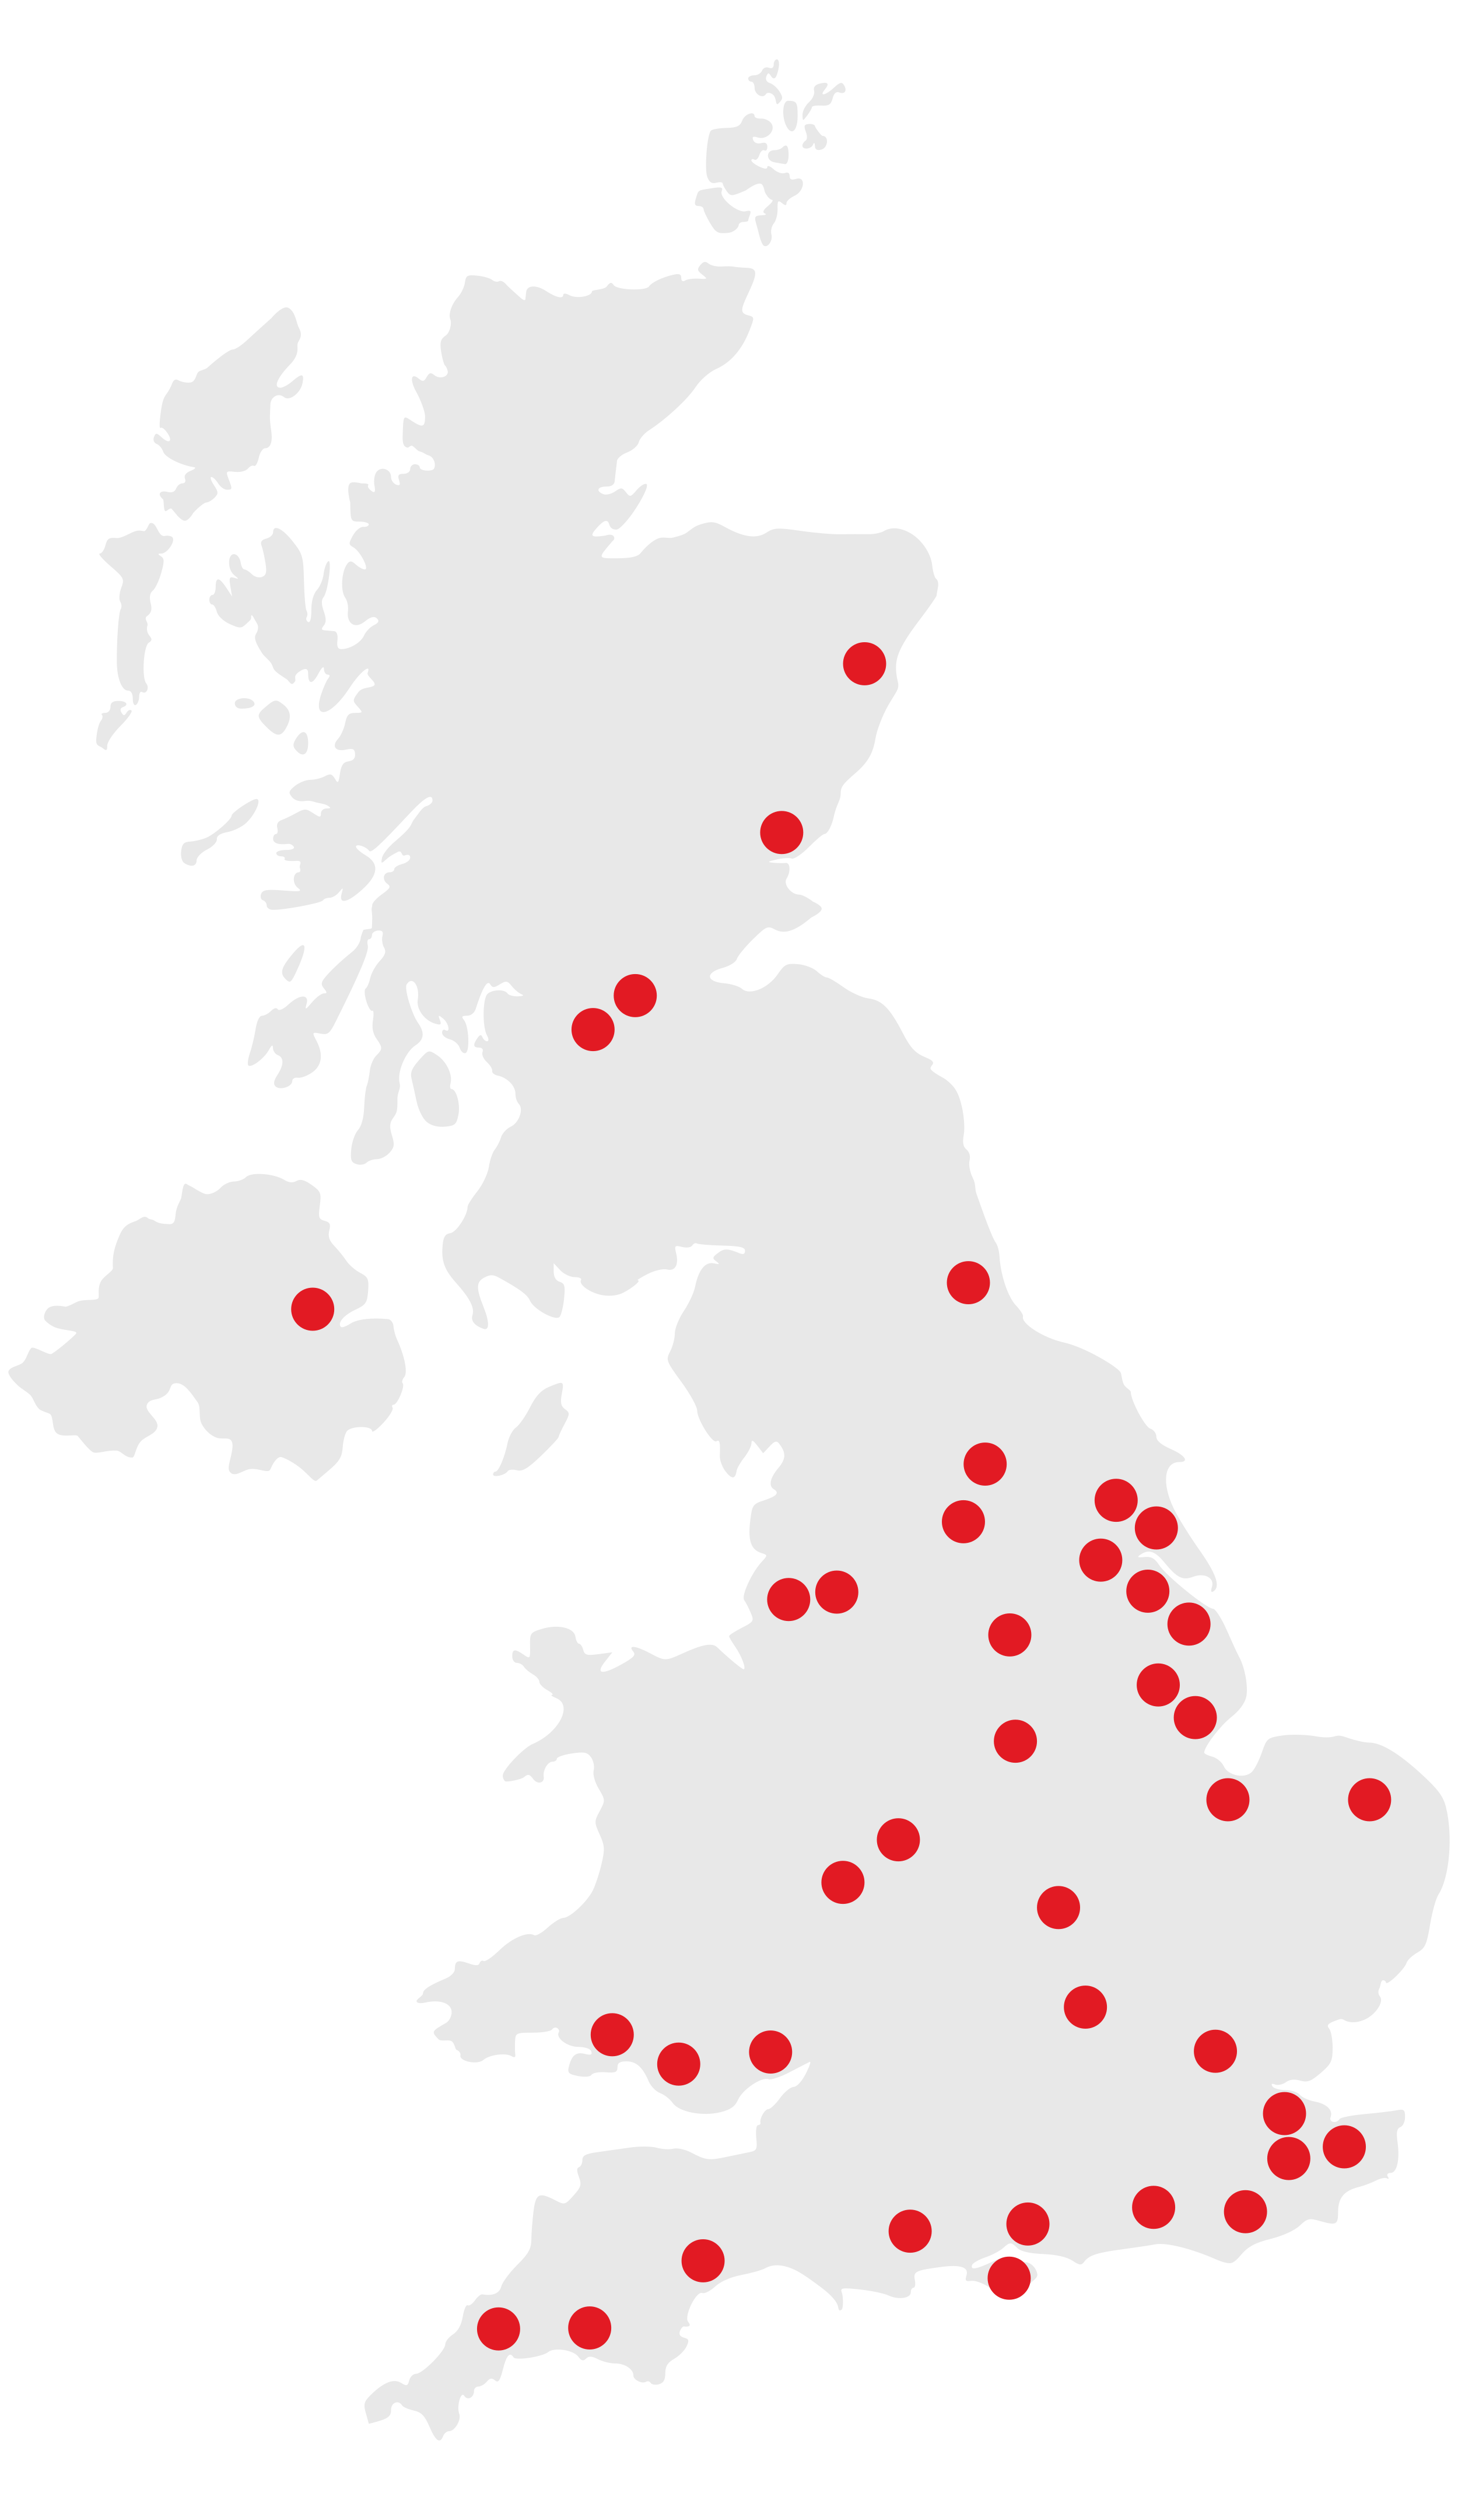 <svg xmlns="http://www.w3.org/2000/svg" xmlns:xlink="http://www.w3.org/1999/xlink" preserveAspectRatio="xMidYMid meet" width="700" height="1200" viewBox="0 0 700 1200" style="width:100%;height:100%"><defs><animateTransform repeatCount="indefinite" dur="14s" begin="0s" xlink:href="#_R_G_L_39_G" fill="freeze" attributeName="transform" from="0 0" to="1 1" type="scale" additive="sum" keyTimes="0;0.036;0.054;1" values="0 0;1.25 1.25;1 1;1 1" keySplines="0.333 0 0.667 1;0.333 0 0.667 1;0 0 0 0" calcMode="spline"/><animateTransform repeatCount="indefinite" dur="14s" begin="0s" xlink:href="#_R_G_L_38_G" fill="freeze" attributeName="transform" from="0 0" to="1 1" type="scale" additive="sum" keyTimes="0;0.214;0.25;0.268;1" values="0 0;0 0;1.25 1.25;1 1;1 1" keySplines="0.333 0 0.667 1;0.333 0 0.667 1;0.333 0 0.667 1;0 0 0 0" calcMode="spline"/><animateTransform repeatCount="indefinite" dur="14s" begin="0s" xlink:href="#_R_G_L_37_G" fill="freeze" attributeName="transform" from="0 0" to="1 1" type="scale" additive="sum" keyTimes="0;0.131;0.167;0.185;1" values="0 0;0 0;1.25 1.25;1 1;1 1" keySplines="0.333 0 0.667 1;0.333 0 0.667 1;0.333 0 0.667 1;0 0 0 0" calcMode="spline"/><animateTransform repeatCount="indefinite" dur="14s" begin="0s" xlink:href="#_R_G_L_36_G" fill="freeze" attributeName="transform" from="0 0" to="1 1" type="scale" additive="sum" keyTimes="0;0.226;0.262;0.28;1" values="0 0;0 0;1.25 1.25;1 1;1 1" keySplines="0.333 0 0.667 1;0.333 0 0.667 1;0.333 0 0.667 1;0 0 0 0" calcMode="spline"/><animateTransform repeatCount="indefinite" dur="14s" begin="0s" xlink:href="#_R_G_L_35_G" fill="freeze" attributeName="transform" from="0 0" to="1 1" type="scale" additive="sum" keyTimes="0;0.345;0.381;0.399;1" values="0 0;0 0;1.25 1.25;1 1;1 1" keySplines="0.333 0 0.667 1;0.333 0 0.667 1;0.333 0 0.667 1;0 0 0 0" calcMode="spline"/><animateTransform repeatCount="indefinite" dur="14s" begin="0s" xlink:href="#_R_G_L_34_G" fill="freeze" attributeName="transform" from="0 0" to="1 1" type="scale" additive="sum" keyTimes="0;0.012;0.048;0.065;1" values="0 0;0 0;1.25 1.25;1 1;1 1" keySplines="0.333 0 0.667 1;0.333 0 0.667 1;0.333 0 0.667 1;0 0 0 0" calcMode="spline"/><animateTransform repeatCount="indefinite" dur="14s" begin="0s" xlink:href="#_R_G_L_33_G" fill="freeze" attributeName="transform" from="0 0" to="1 1" type="scale" additive="sum" keyTimes="0;0.238;0.274;0.292;1" values="0 0;0 0;1.25 1.25;1 1;1 1" keySplines="0.333 0 0.667 1;0.333 0 0.667 1;0.333 0 0.667 1;0 0 0 0" calcMode="spline"/><animateTransform repeatCount="indefinite" dur="14s" begin="0s" xlink:href="#_R_G_L_32_G" fill="freeze" attributeName="transform" from="0 0" to="1 1" type="scale" additive="sum" keyTimes="0;0.357;0.393;0.411;1" values="0 0;0 0;1.25 1.25;1 1;1 1" keySplines="0.333 0 0.667 1;0.333 0 0.667 1;0.333 0 0.667 1;0 0 0 0" calcMode="spline"/><animateTransform repeatCount="indefinite" dur="14s" begin="0s" xlink:href="#_R_G_L_31_G" fill="freeze" attributeName="transform" from="0 0" to="1 1" type="scale" additive="sum" keyTimes="0;0.024;0.06;0.077;1" values="0 0;0 0;1.25 1.25;1 1;1 1" keySplines="0.333 0 0.667 1;0.333 0 0.667 1;0.333 0 0.667 1;0 0 0 0" calcMode="spline"/><animateTransform repeatCount="indefinite" dur="14s" begin="0s" xlink:href="#_R_G_L_30_G" fill="freeze" attributeName="transform" from="0 0" to="1 1" type="scale" additive="sum" keyTimes="0;0.369;0.405;0.423;1" values="0 0;0 0;1.25 1.25;1 1;1 1" keySplines="0.333 0 0.667 1;0.333 0 0.667 1;0.333 0 0.667 1;0 0 0 0" calcMode="spline"/><animateTransform repeatCount="indefinite" dur="14s" begin="0s" xlink:href="#_R_G_L_29_G" fill="freeze" attributeName="transform" from="0 0" to="1 1" type="scale" additive="sum" keyTimes="0;0.25;0.286;0.304;1" values="0 0;0 0;1.25 1.25;1 1;1 1" keySplines="0.333 0 0.667 1;0.333 0 0.667 1;0.333 0 0.667 1;0 0 0 0" calcMode="spline"/><animateTransform repeatCount="indefinite" dur="14s" begin="0s" xlink:href="#_R_G_L_28_G" fill="freeze" attributeName="transform" from="0 0" to="1 1" type="scale" additive="sum" keyTimes="0;0.143;0.179;0.196;1" values="0 0;0 0;1.25 1.25;1 1;1 1" keySplines="0.333 0 0.667 1;0.333 0 0.667 1;0.333 0 0.667 1;0 0 0 0" calcMode="spline"/><animateTransform repeatCount="indefinite" dur="14s" begin="0s" xlink:href="#_R_G_L_27_G" fill="freeze" attributeName="transform" from="0 0" to="1 1" type="scale" additive="sum" keyTimes="0;0.381;0.417;0.435;1" values="0 0;0 0;1.25 1.25;1 1;1 1" keySplines="0.333 0 0.667 1;0.333 0 0.667 1;0.333 0 0.667 1;0 0 0 0" calcMode="spline"/><animateTransform repeatCount="indefinite" dur="14s" begin="0s" xlink:href="#_R_G_L_26_G" fill="freeze" attributeName="transform" from="0 0" to="1 1" type="scale" additive="sum" keyTimes="0;0.036;0.071;0.089;1" values="0 0;0 0;1.25 1.25;1 1;1 1" keySplines="0.333 0 0.667 1;0.333 0 0.667 1;0.333 0 0.667 1;0 0 0 0" calcMode="spline"/><animateTransform repeatCount="indefinite" dur="14s" begin="0s" xlink:href="#_R_G_L_25_G" fill="freeze" attributeName="transform" from="0 0" to="1 1" type="scale" additive="sum" keyTimes="0;0.262;0.298;0.315;1" values="0 0;0 0;1.25 1.25;1 1;1 1" keySplines="0.333 0 0.667 1;0.333 0 0.667 1;0.333 0 0.667 1;0 0 0 0" calcMode="spline"/><animateTransform repeatCount="indefinite" dur="14s" begin="0s" xlink:href="#_R_G_L_24_G" fill="freeze" attributeName="transform" from="0 0" to="1 1" type="scale" additive="sum" keyTimes="0;0.393;0.429;0.446;1" values="0 0;0 0;1.25 1.25;1 1;1 1" keySplines="0.333 0 0.667 1;0.333 0 0.667 1;0.333 0 0.667 1;0 0 0 0" calcMode="spline"/><animateTransform repeatCount="indefinite" dur="14s" begin="0s" xlink:href="#_R_G_L_23_G" fill="freeze" attributeName="transform" from="0 0" to="1 1" type="scale" additive="sum" keyTimes="0;0.155;0.19;0.208;1" values="0 0;0 0;1.25 1.25;1 1;1 1" keySplines="0.333 0 0.667 1;0.333 0 0.667 1;0.333 0 0.667 1;0 0 0 0" calcMode="spline"/><animateTransform repeatCount="indefinite" dur="14s" begin="0s" xlink:href="#_R_G_L_22_G" fill="freeze" attributeName="transform" from="0 0" to="1 1" type="scale" additive="sum" keyTimes="0;0.048;0.083;0.101;1" values="0 0;0 0;1.25 1.25;1 1;1 1" keySplines="0.333 0 0.667 1;0.333 0 0.667 1;0.333 0 0.667 1;0 0 0 0" calcMode="spline"/><animateTransform repeatCount="indefinite" dur="14s" begin="0s" xlink:href="#_R_G_L_21_G" fill="freeze" attributeName="transform" from="0 0" to="1 1" type="scale" additive="sum" keyTimes="0;0.274;0.31;0.327;1" values="0 0;0 0;1.25 1.25;1 1;1 1" keySplines="0.333 0 0.667 1;0.333 0 0.667 1;0.333 0 0.667 1;0 0 0 0" calcMode="spline"/><animateTransform repeatCount="indefinite" dur="14s" begin="0s" xlink:href="#_R_G_L_20_G" fill="freeze" attributeName="transform" from="0 0" to="1 1" type="scale" additive="sum" keyTimes="0;0.405;0.44;0.458;1" values="0 0;0 0;1.25 1.25;1 1;1 1" keySplines="0.333 0 0.667 1;0.333 0 0.667 1;0.333 0 0.667 1;0 0 0 0" calcMode="spline"/><animateTransform repeatCount="indefinite" dur="14s" begin="0s" xlink:href="#_R_G_L_19_G" fill="freeze" attributeName="transform" from="0 0" to="1 1" type="scale" additive="sum" keyTimes="0;0.06;0.095;0.113;1" values="0 0;0 0;1.25 1.25;1 1;1 1" keySplines="0.333 0 0.667 1;0.333 0 0.667 1;0.333 0 0.667 1;0 0 0 0" calcMode="spline"/><animateTransform repeatCount="indefinite" dur="14s" begin="0s" xlink:href="#_R_G_L_18_G" fill="freeze" attributeName="transform" from="0 0" to="1 1" type="scale" additive="sum" keyTimes="0;0.417;0.452;0.47;1" values="0 0;0 0;1.25 1.25;1 1;1 1" keySplines="0.333 0 0.667 1;0.333 0 0.667 1;0.333 0 0.667 1;0 0 0 0" calcMode="spline"/><animateTransform repeatCount="indefinite" dur="14s" begin="0s" xlink:href="#_R_G_L_17_G" fill="freeze" attributeName="transform" from="0 0" to="1 1" type="scale" additive="sum" keyTimes="0;0.167;0.202;0.22;1" values="0 0;0 0;1.25 1.25;1 1;1 1" keySplines="0.333 0 0.667 1;0.333 0 0.667 1;0.333 0 0.667 1;0 0 0 0" calcMode="spline"/><animateTransform repeatCount="indefinite" dur="14s" begin="0s" xlink:href="#_R_G_L_16_G" fill="freeze" attributeName="transform" from="0 0" to="1 1" type="scale" additive="sum" keyTimes="0;0.286;0.321;0.339;1" values="0 0;0 0;1.25 1.25;1 1;1 1" keySplines="0.333 0 0.667 1;0.333 0 0.667 1;0.333 0 0.667 1;0 0 0 0" calcMode="spline"/><animateTransform repeatCount="indefinite" dur="14s" begin="0s" xlink:href="#_R_G_L_15_G" fill="freeze" attributeName="transform" from="0 0" to="1 1" type="scale" additive="sum" keyTimes="0;0.429;0.464;0.482;1" values="0 0;0 0;1.25 1.25;1 1;1 1" keySplines="0.333 0 0.667 1;0.333 0 0.667 1;0.333 0 0.667 1;0 0 0 0" calcMode="spline"/><animateTransform repeatCount="indefinite" dur="14s" begin="0s" xlink:href="#_R_G_L_14_G" fill="freeze" attributeName="transform" from="0 0" to="1 1" type="scale" additive="sum" keyTimes="0;0.071;0.107;0.125;1" values="0 0;0 0;1.25 1.25;1 1;1 1" keySplines="0.333 0 0.667 1;0.333 0 0.667 1;0.333 0 0.667 1;0 0 0 0" calcMode="spline"/><animateTransform repeatCount="indefinite" dur="14s" begin="0s" xlink:href="#_R_G_L_13_G" fill="freeze" attributeName="transform" from="0 0" to="1 1" type="scale" additive="sum" keyTimes="0;0.298;0.333;0.351;1" values="0 0;0 0;1.25 1.25;1 1;1 1" keySplines="0.333 0 0.667 1;0.333 0 0.667 1;0.333 0 0.667 1;0 0 0 0" calcMode="spline"/><animateTransform repeatCount="indefinite" dur="14s" begin="0s" xlink:href="#_R_G_L_12_G" fill="freeze" attributeName="transform" from="0 0" to="1 1" type="scale" additive="sum" keyTimes="0;0.44;0.476;0.494;1" values="0 0;0 0;1.25 1.25;1 1;1 1" keySplines="0.333 0 0.667 1;0.333 0 0.667 1;0.333 0 0.667 1;0 0 0 0" calcMode="spline"/><animateTransform repeatCount="indefinite" dur="14s" begin="0s" xlink:href="#_R_G_L_11_G" fill="freeze" attributeName="transform" from="0 0" to="1 1" type="scale" additive="sum" keyTimes="0;0.083;0.119;0.137;1" values="0 0;0 0;1.25 1.25;1 1;1 1" keySplines="0.333 0 0.667 1;0.333 0 0.667 1;0.333 0 0.667 1;0 0 0 0" calcMode="spline"/><animateTransform repeatCount="indefinite" dur="14s" begin="0s" xlink:href="#_R_G_L_10_G" fill="freeze" attributeName="transform" from="0 0" to="1 1" type="scale" additive="sum" keyTimes="0;0.31;0.345;0.363;1" values="0 0;0 0;1.25 1.25;1 1;1 1" keySplines="0.333 0 0.667 1;0.333 0 0.667 1;0.333 0 0.667 1;0 0 0 0" calcMode="spline"/><animateTransform repeatCount="indefinite" dur="14s" begin="0s" xlink:href="#_R_G_L_9_G" fill="freeze" attributeName="transform" from="0 0" to="1 1" type="scale" additive="sum" keyTimes="0;0.179;0.214;0.232;1" values="0 0;0 0;1.25 1.25;1 1;1 1" keySplines="0.333 0 0.667 1;0.333 0 0.667 1;0.333 0 0.667 1;0 0 0 0" calcMode="spline"/><animateTransform repeatCount="indefinite" dur="14s" begin="0s" xlink:href="#_R_G_L_8_G" fill="freeze" attributeName="transform" from="0 0" to="1 1" type="scale" additive="sum" keyTimes="0;0.452;0.488;0.506;1" values="0 0;0 0;1.25 1.25;1 1;1 1" keySplines="0.333 0 0.667 1;0.333 0 0.667 1;0.333 0 0.667 1;0 0 0 0" calcMode="spline"/><animateTransform repeatCount="indefinite" dur="14s" begin="0s" xlink:href="#_R_G_L_7_G" fill="freeze" attributeName="transform" from="0 0" to="1 1" type="scale" additive="sum" keyTimes="0;0.095;0.131;0.149;1" values="0 0;0 0;1.25 1.25;1 1;1 1" keySplines="0.333 0 0.667 1;0.333 0 0.667 1;0.333 0 0.667 1;0 0 0 0" calcMode="spline"/><animateTransform repeatCount="indefinite" dur="14s" begin="0s" xlink:href="#_R_G_L_6_G" fill="freeze" attributeName="transform" from="0 0" to="1 1" type="scale" additive="sum" keyTimes="0;0.321;0.357;0.375;1" values="0 0;0 0;1.25 1.25;1 1;1 1" keySplines="0.333 0 0.667 1;0.333 0 0.667 1;0.333 0 0.667 1;0 0 0 0" calcMode="spline"/><animateTransform repeatCount="indefinite" dur="14s" begin="0s" xlink:href="#_R_G_L_5_G" fill="freeze" attributeName="transform" from="0 0" to="1 1" type="scale" additive="sum" keyTimes="0;0.19;0.226;0.244;1" values="0 0;0 0;1.25 1.25;1 1;1 1" keySplines="0.333 0 0.667 1;0.333 0 0.667 1;0.333 0 0.667 1;0 0 0 0" calcMode="spline"/><animateTransform repeatCount="indefinite" dur="14s" begin="0s" xlink:href="#_R_G_L_4_G" fill="freeze" attributeName="transform" from="0 0" to="1 1" type="scale" additive="sum" keyTimes="0;0.107;0.143;0.161;1" values="0 0;0 0;1.25 1.25;1 1;1 1" keySplines="0.333 0 0.667 1;0.333 0 0.667 1;0.333 0 0.667 1;0 0 0 0" calcMode="spline"/><animateTransform repeatCount="indefinite" dur="14s" begin="0s" xlink:href="#_R_G_L_3_G" fill="freeze" attributeName="transform" from="0 0" to="1 1" type="scale" additive="sum" keyTimes="0;0.333;0.369;0.387;1" values="0 0;0 0;1.25 1.25;1 1;1 1" keySplines="0.333 0 0.667 1;0.333 0 0.667 1;0.333 0 0.667 1;0 0 0 0" calcMode="spline"/><animateTransform repeatCount="indefinite" dur="14s" begin="0s" xlink:href="#_R_G_L_2_G" fill="freeze" attributeName="transform" from="0 0" to="1 1" type="scale" additive="sum" keyTimes="0;0.202;0.238;0.256;1" values="0 0;0 0;1.25 1.25;1 1;1 1" keySplines="0.333 0 0.667 1;0.333 0 0.667 1;0.333 0 0.667 1;0 0 0 0" calcMode="spline"/><animateTransform repeatCount="indefinite" dur="14s" begin="0s" xlink:href="#_R_G_L_1_G" fill="freeze" attributeName="transform" from="0 0" to="1 1" type="scale" additive="sum" keyTimes="0;0.464;0.5;0.518;1" values="0 0;0 0;1.25 1.25;1 1;1 1" keySplines="0.333 0 0.667 1;0.333 0 0.667 1;0.333 0 0.667 1;0 0 0 0" calcMode="spline"/><animateTransform repeatCount="indefinite" dur="14s" begin="0s" xlink:href="#_R_G_L_0_G" fill="freeze" attributeName="transform" from="0 0" to="1 1" type="scale" additive="sum" keyTimes="0;0.119;0.155;0.173;1" values="0 0;0 0;1.25 1.25;1 1;1 1" keySplines="0.333 0 0.667 1;0.333 0 0.667 1;0.333 0 0.667 1;0 0 0 0" calcMode="spline"/><animate attributeType="XML" attributeName="opacity" dur="14s" from="0" to="1" xlink:href="#time_group"/></defs><g id="_R_G"><g id="_R_G_L_40_G" transform=" translate(350, 600) translate(0, 0)"><path id="_R_G_L_40_G_D_0_P_0" fill="#e8e8e8" fill-opacity="1" fill-rule="nonzero" d=" M17.72 -554.81 C16.24,-552.42 12.28,-554.66 12.28,-557.89 C12.28,-559.49 11.59,-560.79 10.75,-560.79 C9.9,-560.79 9.22,-561.48 9.22,-562.32 C9.22,-563.16 10.52,-563.85 12.11,-563.85 C13.71,-563.85 15.4,-564.87 15.88,-566.12 C16.38,-567.41 17.77,-568 19.11,-567.49 C20.63,-566.9 21.46,-567.46 21.46,-569.04 C21.46,-570.39 22.17,-571.5 23.02,-571.5 C23.88,-571.5 24.26,-569.69 23.86,-567.49 C22.94,-562.4 21.64,-561.09 20.06,-563.64 C19.08,-565.22 18.64,-565.15 17.93,-563.29 C17.38,-561.87 18.05,-560.62 19.63,-560.12 C21.06,-559.67 23.16,-557.82 24.28,-556.02 C26.04,-553.21 25.96,-552.4 23.68,-550.27 C22.42,-549.09 22.8,-551.97 21.79,-553.74 C20.82,-555.42 18.46,-556 17.72,-554.81  M35.29 -544.87 C35.26,-546.63 36.66,-549.36 38.4,-550.93 C40.13,-552.5 41.25,-554.96 40.87,-556.39 C40.43,-558.08 41.31,-559.29 43.39,-559.83 C47.52,-560.91 48.42,-559.93 45.99,-557 C43.08,-553.49 46.41,-554.2 50.43,-557.94 C53.21,-560.53 54.2,-560.79 55.2,-559.16 C56.87,-556.47 55.61,-554.58 52.86,-555.64 C51.45,-556.18 50.35,-555.16 49.75,-552.76 C49,-549.8 47.91,-549.1 44.33,-549.32 C41.86,-549.46 39.83,-549.14 39.83,-548.59 C39.83,-548.05 38.82,-546.26 37.59,-544.63 C35.38,-541.71 35.34,-541.72 35.29,-544.87  M27.61 -539.32 C25.19,-543.85 25.65,-551.61 28.35,-551.61 C32.5,-551.61 32.95,-550.91 32.95,-544.36 C32.95,-537.28 30.13,-534.62 27.61,-539.32  M41.24 -529.94 C41.17,-531.53 40.84,-531.77 40.35,-530.57 C39.46,-528.35 35.24,-527.96 35.24,-530.09 C35.24,-530.89 35.91,-531.94 36.71,-532.44 C37.6,-532.99 37.66,-534.74 36.87,-536.81 C35.8,-539.62 36.1,-540.31 38.46,-540.49 C40.06,-540.61 41.37,-540.02 41.37,-539.18 C41.37,-538.79 44.28,-534.77 44.91,-534.77 C48.09,-534.77 47.57,-529.03 44.32,-528.18 C42.3,-527.65 41.33,-528.21 41.24,-529.94  M21.76 -522.09 C17.67,-522.87 17.68,-527.88 21.76,-527.91 C23.16,-527.92 24.82,-528.43 25.44,-529.05 C27.61,-531.23 28.61,-530.14 28.61,-525.59 C28.61,-523.07 27.86,-521.1 26.95,-521.21 C26.04,-521.33 23.7,-521.72 21.76,-522.09  M-9.11 -492.95 C-10.82,-495.85 -12.22,-498.87 -12.22,-499.66 C-12.22,-500.46 -13.3,-501.11 -14.62,-501.11 C-16.4,-501.11 -16.74,-502 -15.96,-504.55 C-14.6,-508.97 -15.23,-508.54 -8.47,-509.61 C-3.6,-510.39 -2.76,-510.15 -3.51,-508.19 C-4.74,-504.98 4.18,-497.57 8.06,-498.59 C10.2,-499.15 10.75,-498.74 10.1,-497.05 C9.61,-495.78 9.22,-494.45 9.22,-494.1 C9.22,-493.74 8.18,-493.46 6.92,-493.46 C5.66,-493.46 4.62,-492.73 4.62,-491.84 C4.62,-490.94 2.62,-488.51 -0.43,-488.22 C-5.39,-487.74 -6.33,-488.25 -9.11,-492.95  M16.15 -482.66 C15.61,-483.54 14.89,-485.47 14.55,-486.95 C14.21,-488.42 13.48,-491.18 12.93,-493.07 C12.09,-495.94 12.53,-496.54 15.54,-496.64 C17.54,-496.7 18.3,-497.11 17.25,-497.53 C15.92,-498.07 16.4,-499.2 18.78,-501.19 C20.68,-502.77 21.48,-504.09 20.56,-504.12 C19.64,-504.15 18.11,-505.87 17.16,-507.96 C17.16,-507.96 16.6,-511.3 15.44,-511.75 C13.22,-512.61 8.16,-508.63 8.16,-508.63 C1.27,-505.68 0.78,-505.66 -1.07,-508.19 C-2.15,-509.67 -3.03,-511.37 -3.03,-511.97 C-3.03,-512.57 -4.4,-512.71 -6.07,-512.27 C-8.26,-511.7 -9.47,-512.48 -10.44,-515.09 C-11.85,-518.94 -10.53,-535.44 -8.65,-537.32 C-8.04,-537.93 -4.69,-538.51 -1.22,-538.59 C3.81,-538.72 5.35,-539.44 6.34,-542.12 C7.51,-545.29 12.28,-546.97 12.28,-544.22 C12.28,-543.52 13.74,-543 15.52,-543.07 C17.31,-543.14 19.5,-542.06 20.39,-540.67 C22.6,-537.24 18.09,-532.65 13.82,-534 C11.55,-534.72 10.99,-534.4 11.62,-532.75 C12.13,-531.43 13.68,-530.84 15.44,-531.29 C17.5,-531.83 18.4,-531.29 18.4,-529.51 C18.4,-528.1 17.76,-527.34 16.98,-527.82 C16.2,-528.3 15.12,-527.3 14.57,-525.59 C14.03,-523.88 12.95,-522.88 12.17,-523.36 C11.39,-523.85 10.75,-523.69 10.76,-523 C10.76,-522.32 12.49,-520.97 14.59,-520 C17.19,-518.79 18.4,-518.75 18.4,-519.85 C18.4,-520.75 19.75,-520.25 21.41,-518.76 C23.06,-517.26 25.47,-516.45 26.76,-516.94 C28.25,-517.51 29.12,-516.98 29.12,-515.49 C29.12,-513.84 30.02,-513.43 32.18,-514.12 C37.05,-515.66 36.35,-508.22 31.41,-505.98 C29.31,-505.02 27.59,-503.45 27.59,-502.48 C27.59,-501.2 27,-501.22 25.39,-502.56 C23.56,-504.07 23.22,-503.6 23.33,-499.73 C23.4,-497.18 22.58,-494.04 21.51,-492.75 C20.45,-491.47 19.93,-489.06 20.36,-487.4 C21.25,-483.98 17.77,-480.05 16.15,-482.66  M-271.76 -360.36 C-274.66,-362.77 -273.28,-364.84 -269.43,-363.83 C-267.5,-363.33 -266.04,-363.94 -265.44,-365.5 C-264.92,-366.86 -263.55,-367.97 -262.41,-367.97 C-261.19,-367.97 -260.69,-368.92 -261.2,-370.26 C-261.76,-371.72 -260.78,-373.06 -258.47,-373.99 C-256.49,-374.78 -255.73,-375.56 -256.78,-375.72 C-263.31,-376.7 -270.83,-380.5 -271.7,-383.26 C-272.19,-384.8 -273.58,-386.43 -274.8,-386.9 C-276.08,-387.39 -276.62,-388.77 -276.09,-390.17 C-275.25,-392.34 -274.87,-392.33 -272.28,-389.98 C-268.58,-386.64 -266.89,-388.24 -269.78,-392.35 C-270.99,-394.08 -272.39,-395.1 -272.88,-394.6 C-273.37,-394.11 -273.52,-396.01 -273.21,-398.82 C-272.37,-406.42 -271.74,-408.76 -269.96,-411.05 C-269.08,-412.19 -267.91,-414.36 -267.36,-415.89 C-266.76,-417.58 -265.64,-418.22 -264.51,-417.52 C-263.24,-416.73 -259.53,-415.86 -257.93,-416.58 C-255.88,-417.5 -255.95,-420.31 -254.72,-421.49 C-253.97,-422.21 -251.42,-422.61 -250.53,-423.41 C-245.92,-427.57 -240.02,-432.24 -238.15,-432.24 C-237.07,-432.24 -234.15,-434.14 -231.66,-436.45 C-229.17,-438.77 -223.78,-443.66 -219.69,-447.31 C-219.69,-447.31 -215.22,-452.74 -212.24,-452.45 C-210.91,-452.32 -209.55,-450.4 -209.55,-450.4 C-208.07,-448.43 -207.4,-444.37 -206.59,-442.85 C-205.62,-441.04 -205.07,-439.18 -206.07,-437.23 C-207.2,-435.03 -207.25,-435.49 -207.17,-432.48 C-207.14,-431.44 -207.29,-428.59 -210.62,-425.16 C-216.92,-418.67 -218.93,-413.88 -215.37,-413.88 C-214.19,-413.88 -211.65,-415.26 -209.7,-416.94 C-205.03,-420.99 -203.85,-420.8 -204.75,-416.13 C-205.67,-411.31 -211.03,-407.22 -213.62,-409.36 C-216.33,-411.61 -220.07,-409.56 -220.19,-405.75 C-220.25,-403.91 -220.35,-401.37 -220.41,-400.11 C-220.46,-398.85 -220.2,-395.84 -219.82,-393.43 C-218.97,-388.07 -220.08,-384.81 -222.76,-384.81 C-223.87,-384.81 -225.23,-382.73 -225.78,-380.2 C-226.34,-377.67 -227.35,-375.94 -228.03,-376.36 C-228.71,-376.78 -230.04,-376.19 -230.98,-375.05 C-231.95,-373.88 -234.69,-373.2 -237.23,-373.49 C-241.5,-373.99 -241.67,-373.81 -240.27,-370.13 C-238.35,-365.09 -238.38,-364.91 -241.08,-364.91 C-242.33,-364.91 -244.22,-366.29 -245.27,-367.97 C-246.32,-369.66 -247.79,-371.03 -248.52,-371.03 C-249.26,-371.03 -248.72,-369.29 -247.32,-367.16 C-245.09,-363.76 -245.06,-363.02 -247.04,-361.04 C-248.28,-359.8 -250.04,-358.79 -250.95,-358.79 C-251.87,-358.79 -254.68,-356.55 -257.2,-353.82 C-257.2,-353.82 -259.3,-349.98 -261.33,-350.02 C-262.68,-350.05 -264.69,-352.29 -264.69,-352.29 C-265.75,-353.53 -266.67,-354.64 -267.47,-355.61 C-268.45,-356.78 -270.11,-354 -270.81,-354.78 C-271.51,-355.57 -271.24,-359.94 -271.76,-360.36  M-237.26 -262.43 C-237.26,-265.02 -230.81,-265.77 -228.5,-263.46 C-226.45,-261.41 -229.03,-259.82 -233.95,-259.82 C-237,-259.82 -237.26,-261.73 -237.26,-262.43  M-286.25 -264.59 C-286.25,-267.08 -287.1,-268.5 -288.59,-268.5 C-291.49,-268.5 -293.81,-274.35 -293.9,-281.9 C-294.04,-292.37 -293.05,-305.97 -292.04,-307.6 C-291.49,-308.48 -291.6,-310.1 -292.28,-311.2 C-292.96,-312.3 -292.75,-315.25 -291.8,-317.76 C-290.17,-322.08 -290.43,-322.62 -296.97,-328.26 C-300.76,-331.54 -303.07,-334.23 -302.11,-334.26 C-301.15,-334.29 -299.92,-336.08 -299.37,-338.24 C-298.57,-341.46 -297.6,-342.09 -294.08,-341.73 C-291.64,-341.47 -288.01,-343.97 -285.15,-344.98 C-283.09,-345.71 -281.42,-345.02 -280.89,-345.02 C-279.63,-345.02 -278.58,-348.65 -277.97,-348.85 C-274.65,-349.95 -274.31,-342.07 -270.88,-342.74 C-269.26,-343.04 -267.56,-342.68 -267.1,-341.93 C-265.85,-339.91 -269.77,-334.31 -272.46,-334.28 C-274.31,-334.27 -274.36,-334 -272.73,-332.97 C-271.06,-331.91 -271.04,-330.46 -272.6,-324.96 C-273.65,-321.26 -275.46,-317.45 -276.62,-316.49 C-278.04,-315.32 -278.39,-313.34 -277.68,-310.51 C-276.88,-307.34 -277.32,-305.77 -279.43,-304.23 C-281.16,-302.97 -278.64,-301.19 -279.23,-299.68 C-279.75,-298.31 -279.35,-296.19 -278.34,-294.97 C-276.89,-293.23 -276.94,-292.48 -278.59,-291.46 C-281.08,-289.92 -282.04,-274.76 -279.82,-272.01 C-278.1,-269.87 -279.65,-266.5 -281.77,-267.8 C-282.55,-268.29 -283.19,-267.31 -283.19,-265.62 C-283.19,-263.94 -283.88,-262.14 -284.72,-261.62 C-285.59,-261.08 -286.25,-262.37 -286.25,-264.59  M-222.82 -251.79 C-222.82,-251.79 -225.88,-254.55 -225.79,-256.5 C-225.71,-258.2 -223.02,-260.21 -223.02,-260.21 C-218.14,-264.41 -217.53,-264.53 -214.16,-261.95 C-210.48,-259.12 -209.9,-255.93 -212.25,-251.29 C-214.99,-245.87 -217.27,-245.98 -222.82,-251.79  M-303.79 -245.28 C-303.51,-248.92 -302.55,-252.77 -301.67,-253.84 C-300.78,-254.91 -300.51,-256.23 -301.06,-256.79 C-301.62,-257.34 -300.92,-257.79 -299.52,-257.79 C-298.05,-257.79 -296.97,-259 -296.97,-260.66 C-296.97,-262.7 -295.86,-263.53 -293.14,-263.53 C-289.21,-263.53 -287.9,-261.58 -291.12,-260.51 C-292.17,-260.16 -292.41,-259.08 -291.69,-257.92 C-290.69,-256.3 -290.23,-256.31 -289.21,-257.97 C-288.51,-259.08 -287.47,-259.52 -286.88,-258.93 C-286.3,-258.35 -288.67,-255.01 -292.16,-251.53 C-295.65,-248.04 -298.5,-243.81 -298.5,-242.12 C-298.5,-239.66 -298.93,-239.41 -300.65,-240.84 C-302.3,-242.2 -304.08,-241.64 -303.79,-245.28  M-208.08 -240.07 C-209.47,-241.75 -209.43,-242.97 -207.89,-245.43 C-204.81,-250.37 -202.05,-249.34 -202.05,-243.25 C-202.05,-237.54 -204.78,-236.1 -208.08,-240.07  M-261.5 -185.68 C-262.65,-186.41 -263.32,-188.88 -263.03,-191.39 C-262.63,-194.89 -261.72,-195.86 -258.69,-196.02 C-256.59,-196.14 -253.15,-196.95 -251.04,-197.82 C-247.02,-199.48 -238.8,-206.65 -238.78,-208.5 C-238.77,-209.99 -229.08,-216.47 -226.87,-216.47 C-224.21,-216.47 -227.42,-209.02 -231.84,-204.93 C-233.83,-203.07 -237.86,-201.11 -240.78,-200.57 C-244.37,-199.89 -246.03,-198.77 -245.89,-197.11 C-245.77,-195.74 -247.88,-193.54 -250.62,-192.17 C-253.34,-190.81 -255.58,-188.49 -255.6,-187.02 C-255.64,-184.15 -258.18,-183.57 -261.5,-185.68  M-213.03 -130.15 C-215.83,-132.97 -214.94,-135.76 -209.06,-142.64 C-202.94,-149.79 -202.02,-146.1 -207.12,-134.91 C-210.26,-128.03 -210.63,-127.73 -213.03,-130.15  M-145.15 -61.46 C-147,-62.98 -149.13,-67.28 -149.94,-71.1 C-150.74,-74.88 -151.84,-79.79 -152.37,-82.01 C-153.13,-85.13 -152.33,-87.17 -148.81,-91.11 C-144.31,-96.15 -144.23,-96.17 -140.18,-93.51 C-135.65,-90.55 -132.59,-84.15 -133.69,-79.94 C-134.08,-78.44 -133.89,-77.22 -133.26,-77.22 C-130.88,-77.22 -128.89,-69.86 -129.91,-64.84 C-130.85,-60.21 -131.58,-59.57 -136.39,-59.16 C-139.91,-58.86 -142.99,-59.67 -145.15,-61.46  M-113.26 107.8 C-113.26,107.04 -112.74,106.42 -112.1,106.42 C-110.61,106.42 -107.7,99.51 -106.29,92.64 C-105.69,89.7 -103.89,86.38 -102.31,85.27 C-100.72,84.16 -97.68,79.8 -95.54,75.59 C-92.74,70.07 -90.2,67.32 -86.43,65.75 C-79.26,62.76 -79.1,62.84 -80.27,69.07 C-81.06,73.29 -80.7,75 -78.73,76.45 C-76.33,78.2 -76.34,78.68 -78.95,83.57 C-80.49,86.46 -81.78,89.27 -81.81,89.83 C-81.85,90.38 -85.59,94.39 -90.12,98.74 C-96.62,104.97 -99.11,106.46 -101.89,105.76 C-103.83,105.27 -105.79,105.48 -106.25,106.23 C-107.44,108.15 -113.26,109.46 -113.26,107.8  M-326.1 78.71 C-326.98,78.17 -330.19,77.36 -331.16,76.42 C-333.56,74.12 -333.83,71.06 -335.8,69.34 C-337.64,67.72 -339.8,66.56 -341.21,65.26 C-344.9,61.85 -346.4,59.23 -345.91,58.18 C-344.78,55.78 -340.72,55.8 -338.94,53.99 C-337.07,52.09 -336.69,48.95 -335.01,47.11 C-333.91,45.9 -326.58,50.75 -325.21,49.91 C-321.4,47.57 -314.57,41.5 -313.55,40.27 C-312.28,38.75 -317.72,38.88 -322.4,37.58 C-325.44,36.73 -328.06,34.33 -328.52,33.61 C-329.48,32.09 -328.3,28.52 -326.1,27.48 C-323.14,26.06 -318.63,27.33 -318.45,27.28 C-315.34,26.49 -313.6,24.77 -311.07,24.34 C-307.31,23.7 -303.31,24.4 -302.69,23 C-302.28,22.04 -303.35,18.38 -301.48,15.02 C-300.06,12.46 -295.71,10.22 -295.8,8.73 C-296.15,2.51 -295.02,-1.4 -292.61,-7.02 C-290.51,-11.91 -287.99,-12.71 -284.67,-13.91 C-283.11,-14.47 -280.99,-16.95 -279.13,-15.37 C-277.92,-14.33 -277.02,-14.91 -275.91,-14.08 C-273.47,-12.28 -270.43,-12.56 -269.07,-12.4 C-265.69,-12.01 -265.97,-15.28 -265.6,-17.8 C-265.22,-20.38 -264.21,-22.23 -263.17,-24.43 C-262.56,-25.72 -262.5,-33.07 -260.32,-31.58 C-259.12,-30.76 -258.26,-30.56 -257.21,-29.88 C-254.45,-28.11 -252.24,-26.92 -250.9,-26.77 C-248.73,-26.53 -245.68,-28.1 -244.15,-29.78 C-242.63,-31.46 -239.72,-32.84 -237.68,-32.84 C-235.65,-32.84 -233.01,-33.81 -231.83,-34.99 C-229.31,-37.51 -218.42,-36.68 -213.44,-33.58 C-211.31,-32.26 -209.45,-32.1 -207.68,-33.09 C-205.77,-34.16 -203.8,-33.64 -200.32,-31.17 C-195.96,-28.06 -195.65,-27.26 -196.46,-21.3 C-197.24,-15.61 -196.96,-14.7 -194.16,-13.97 C-191.61,-13.31 -191.15,-12.35 -191.92,-9.29 C-192.62,-6.5 -191.94,-4.47 -189.43,-1.84 C-187.53,0.14 -184.95,3.34 -183.68,5.25 C-182.42,7.17 -179.45,9.75 -177.09,10.99 C-173.28,12.98 -172.85,13.95 -173.26,19.65 C-173.68,25.4 -174.33,26.35 -179.53,28.79 C-185,31.36 -188.13,35.14 -186.3,36.98 C-185.85,37.43 -183.82,36.71 -181.78,35.38 C-178.56,33.27 -171.47,32.42 -163.7,33.23 C-162.4,33.36 -161.22,34.89 -161.09,36.63 C-160.96,38.37 -160.21,41.18 -159.43,42.88 C-155.7,50.96 -154.15,58.89 -155.88,60.98 C-156.84,62.14 -157.2,63.52 -156.67,64.04 C-155.39,65.32 -159.17,74.28 -160.99,74.28 C-161.78,74.28 -162.02,74.95 -161.51,75.77 C-161.01,76.58 -163.01,79.85 -165.97,83.03 C-168.93,86.22 -171.37,87.96 -171.39,86.91 C-171.45,84.35 -181.29,84.41 -183.42,86.98 C-184.33,88.07 -185.25,91.56 -185.46,94.74 C-185.77,99.37 -187.08,101.56 -192.04,105.74 C-195.44,108.61 -196.01,109.13 -197.88,110.71 C-199.12,111.76 -201.49,108.21 -205.55,104.86 C-208.28,102.61 -212.36,100.21 -214.85,99.47 C-216.2,99.07 -218.32,100.84 -220.14,105.22 C-221.11,107.57 -225.12,104.82 -229.66,105.17 C-233.2,105.44 -237.14,109.57 -239.61,106.6 C-241.04,104.88 -239.5,101.32 -238.79,97.5 C-238.44,95.62 -238,93.38 -238.8,91.83 C-239.9,89.68 -243.18,91.01 -245.7,90.23 C-249.07,89.17 -251.81,86.17 -253.17,83.54 C-254.9,80.18 -253.3,75.65 -255.22,72.99 C-258.38,68.59 -261.58,63.53 -265.76,64 C-269.6,64.44 -266.48,68.23 -273.03,71.08 C-275.38,72.11 -278.35,71.61 -279.45,74.27 C-280.84,77.62 -273.83,81.1 -274.43,84.81 C-275.03,88.53 -279.92,89.2 -282.42,91.94 C-284.97,94.74 -285.15,99.59 -286.47,99.66 C-289.94,99.86 -291.71,96.47 -294.06,96.33 C-298.43,96.06 -302.39,97.73 -304.82,97.29 C-306.71,96.94 -310.62,91.78 -312.67,89.33 C-313.52,88.31 -320.01,90.17 -322.68,88.06 C-325.31,85.98 -324.11,79.95 -326.1,78.71  M-143.81 564.88 C-146.09,559.58 -147.71,557.93 -151.4,557.12 C-153.98,556.55 -156.48,555.45 -156.96,554.67 C-158.71,551.85 -162.25,553.29 -162.25,556.83 C-162.25,559.57 -163.48,560.78 -167.6,562.04 C-170.55,562.95 -172.96,563.57 -172.96,563.44 C-172.96,563.3 -173.6,560.99 -174.37,558.3 C-175.56,554.14 -175.23,552.88 -172.18,549.83 C-166,543.66 -161.01,541.63 -157.44,543.86 C-154.75,545.54 -154.25,545.38 -153.53,542.64 C-153.08,540.9 -151.58,539.49 -150.2,539.49 C-147.09,539.48 -136.22,528.48 -136.22,525.33 C-136.22,524.05 -134.56,521.92 -132.54,520.59 C-130.1,519 -128.5,516.09 -127.81,512 C-127.24,508.59 -126.18,506.17 -125.48,506.6 C-124.76,507.04 -123.19,505.98 -121.98,504.25 C-120.76,502.52 -119.16,501.21 -118.43,501.35 C-113.46,502.26 -110.17,500.89 -109.34,497.59 C-108.84,495.59 -105.39,490.94 -101.69,487.26 C-96.32,481.93 -94.94,479.48 -94.9,475.22 C-94.88,472.27 -94.43,466.24 -93.89,461.83 C-92.82,452.91 -91.3,452.09 -83.41,456.2 C-78.94,458.53 -78.72,458.47 -74.64,453.91 C-71.02,449.86 -70.67,448.66 -72.05,445.04 C-73.17,442.1 -73.16,440.68 -72.02,440.31 C-71.12,440.01 -70.39,438.48 -70.39,436.92 C-70.39,434.7 -68.83,433.87 -63.12,433.09 C-59.12,432.54 -52.1,431.55 -47.53,430.89 C-42.95,430.22 -37.16,430.27 -34.65,430.99 C-32.14,431.71 -28.55,431.91 -26.67,431.44 C-24.78,430.97 -20.98,431.8 -18.12,433.31 C-11.23,436.95 -9.55,437.17 -1.5,435.44 C2.29,434.63 7.26,433.6 9.54,433.15 C13.37,432.4 13.65,431.85 13.09,426.23 C12.76,422.87 13.13,420.13 13.91,420.13 C14.7,420.13 15.23,419.61 15.1,418.98 C14.64,416.82 17.2,412.47 18.95,412.43 C19.91,412.41 22.42,410.02 24.52,407.12 C26.63,404.22 29.54,401.83 31,401.8 C32.54,401.78 34.99,399.12 36.86,395.47 C38.62,392.02 39.5,389.44 38.8,389.75 C38.11,390.05 33.85,392.24 29.34,394.61 C24.84,396.97 20.19,398.54 19.02,398.09 C15.73,396.83 6.55,402.97 4.38,407.89 C2.92,411.17 0.81,412.68 -3.97,413.89 C-12.59,416.06 -23.95,413.89 -27.03,409.49 C-28.31,407.66 -31.03,405.53 -33.06,404.76 C-35.09,403.98 -37.56,401.45 -38.56,399.11 C-41.47,392.29 -44.54,389.52 -49.2,389.52 C-52.42,389.52 -53.55,390.26 -53.55,392.37 C-53.55,394.72 -54.55,395.13 -59.26,394.76 C-62.4,394.51 -65.43,395.04 -65.98,395.94 C-66.59,396.93 -69.13,397.17 -72.37,396.57 C-76.96,395.71 -77.62,395.07 -76.91,392.16 C-75.55,386.6 -73.43,384.88 -69.25,385.92 C-66.37,386.65 -65.58,386.36 -66.11,384.76 C-66.54,383.48 -69.04,382.61 -72.41,382.58 C-77.72,382.54 -83.39,378.21 -81.71,375.49 C-81.35,374.91 -81.71,374.02 -82.51,373.53 C-83.31,373.04 -84.39,373.34 -84.92,374.19 C-85.45,375.05 -89.63,375.75 -94.21,375.75 C-102.23,375.75 -102.55,375.9 -102.72,379.96 C-102.82,382.27 -102.78,385.09 -102.62,386.23 C-102.44,387.57 -103.04,387.86 -104.35,387.05 C-107.2,385.29 -115.11,386.34 -117.92,388.84 C-120.69,391.32 -129.58,389.53 -128.94,386.63 C-128.72,385.65 -129.58,384.44 -130.85,383.96 C-131.48,383.72 -131.68,380.62 -133.35,379.77 C-135.05,378.91 -138.24,380.28 -139.64,378.77 C-142.94,375.24 -142.84,375.06 -135.84,371.05 C-134.37,370.21 -133.16,367.9 -133.16,365.91 C-133.16,361.72 -138.54,359.7 -145.6,361.25 C-148.33,361.85 -150,361.59 -150,360.57 C-150,359.66 -146.94,358.04 -146.94,356.98 C-146.94,355.06 -143.91,353.06 -135.84,349.67 C-133.52,348.7 -131.63,346.71 -131.63,345.25 C-131.63,341.22 -130.29,340.64 -125.08,342.46 C-121.53,343.7 -120.16,343.66 -119.72,342.32 C-119.39,341.34 -118.52,340.9 -117.78,341.36 C-117.04,341.82 -113.62,339.46 -110.18,336.12 C-104.2,330.31 -96.61,327.07 -93.51,328.98 C-92.71,329.47 -89.78,327.8 -87.01,325.27 C-84.23,322.73 -80.89,320.66 -79.58,320.66 C-76.41,320.66 -68.21,313.04 -65.4,307.5 C-64.16,305.06 -62.29,299.39 -61.23,294.91 C-59.54,287.71 -59.64,286.04 -62.08,280.64 C-64.74,274.73 -64.74,274.33 -62.06,269.35 C-59.34,264.3 -59.35,264.08 -62.54,258.66 C-64.48,255.39 -65.47,251.77 -64.97,249.78 C-64.51,247.94 -65.08,245.14 -66.25,243.55 C-68.02,241.12 -69.51,240.83 -75.5,241.73 C-79.43,242.32 -82.64,243.44 -82.64,244.24 C-82.64,245.03 -83.6,245.67 -84.77,245.67 C-87.03,245.67 -89.44,249.8 -88.96,252.83 C-88.46,256.02 -91.97,256.77 -94.06,253.92 C-95.76,251.59 -96.48,251.47 -98.5,253.14 C-99.82,254.24 -106.27,255.48 -107.36,255.11 C-107.72,254.99 -109.47,253.14 -108.06,250.66 C-105.29,245.83 -97.62,238.6 -94.41,237.24 C-81.57,231.77 -74.72,218.45 -83.02,215.12 C-84.92,214.35 -85.78,213.66 -84.94,213.58 C-84.1,213.5 -85.13,212.48 -87.23,211.31 C-89.34,210.15 -91.06,208.35 -91.06,207.32 C-91.06,206.3 -92.44,204.69 -94.12,203.76 C-95.81,202.82 -97.73,201.2 -98.41,200.15 C-99.08,199.09 -100.63,198.23 -101.85,198.23 C-103.07,198.23 -104.07,196.86 -104.07,195.17 C-104.07,191.54 -102.79,191.34 -98.53,194.33 C-95.48,196.46 -95.38,196.31 -95.51,190.12 C-95.65,184 -95.38,183.61 -89.97,181.96 C-82.09,179.56 -74.36,181.32 -73.73,185.67 C-73.46,187.53 -72.68,189.05 -72,189.05 C-71.31,189.05 -70.4,190.37 -69.98,191.99 C-69.32,194.5 -68.25,194.8 -62.61,194.04 C-62.61,194.04 -56.01,193.16 -56.01,193.16 C-56.01,193.16 -59.52,197.61 -59.52,197.61 C-64.29,203.65 -60.96,204.18 -51.5,198.89 C-45.65,195.63 -44.6,194.44 -46.03,192.72 C-48.7,189.51 -44.72,189.96 -37.84,193.64 C-30.82,197.4 -30.43,197.41 -22.41,193.75 C-12.51,189.25 -8.01,188.46 -5.59,190.81 C-0.68,195.58 6.19,201.29 7.01,201.29 C8.45,201.29 5.98,194.72 2.89,190.35 C1.32,188.11 0.03,185.89 0.03,185.4 C0.03,184.92 2.77,183.13 6.12,181.42 C11.91,178.46 12.12,178.12 10.41,174.12 C9.42,171.81 8.02,169.12 7.3,168.13 C5.8,166.1 10.84,155.03 15.64,149.79 C18.65,146.5 18.65,146.49 15.47,145.48 C10.6,143.94 9.07,139.58 10.15,130.38 C11.09,122.39 11.34,122.01 17.06,120.13 C23.01,118.16 24.32,116.6 21.46,114.83 C18.89,113.24 19.74,109.38 23.7,104.68 C27.38,100.3 27.48,97.38 24.06,92.98 C22.87,91.44 21.88,91.73 19.47,94.32 C19.47,94.32 16.4,97.61 16.4,97.61 C16.4,97.61 13.61,93.98 13.61,93.98 C11.5,91.24 10.81,90.96 10.78,92.82 C10.76,94.18 9.22,97.23 7.35,99.61 C5.48,101.98 3.81,104.89 3.64,106.08 C3.05,110.1 1.36,110.2 -1.62,106.39 C-3.25,104.3 -4.51,100.87 -4.41,98.76 C-4.12,92.44 -4.49,90.89 -6.04,91.85 C-7.98,93.04 -15.28,81.41 -15.28,77.11 C-15.28,75.27 -18.69,69.08 -22.87,63.37 C-30.2,53.33 -30.38,52.81 -28.24,48.7 C-27.01,46.36 -26.01,42.47 -26.01,40.07 C-26,37.67 -24.04,32.81 -21.65,29.27 C-19.26,25.73 -16.84,20.5 -16.27,17.65 C-14.67,9.64 -11.39,5.54 -7.29,6.45 C-4.46,7.07 -4.23,6.89 -6.09,5.52 C-8.09,4.05 -7.99,3.52 -5.33,1.49 C-2.37,-0.77 -0.68,-0.76 5.01,1.58 C6.84,2.34 7.69,1.98 7.69,0.44 C7.69,-1.3 5.21,-1.87 -3.28,-2.08 C-9.31,-2.23 -14.77,-2.69 -15.42,-3.09 C-16.07,-3.49 -17.06,-3.06 -17.64,-2.13 C-18.23,-1.18 -20.34,-0.87 -22.52,-1.42 C-26,-2.29 -26.28,-2.03 -25.42,1.4 C-23.99,7.08 -25.79,10.39 -29.78,9.39 C-31.67,8.92 -35.74,9.87 -39.08,11.57 C-42.34,13.24 -44.47,14.6 -43.81,14.6 C-41.98,14.6 -46.16,18.17 -50.79,20.55 C-53.36,21.88 -57.04,22.33 -60.55,21.76 C-66.49,20.8 -72.42,16.63 -71.03,14.39 C-70.58,13.66 -71.95,13.07 -74.07,13.07 C-76.19,13.07 -79.33,11.56 -81.05,9.72 C-81.05,9.72 -84.17,6.37 -84.17,6.37 C-84.17,6.37 -84.17,10.38 -84.17,10.38 C-84.17,12.96 -83.14,14.72 -81.3,15.3 C-78.87,16.07 -78.55,17.33 -79.19,23.44 C-79.61,27.41 -80.58,31.35 -81.35,32.18 C-83.27,34.24 -93.71,28.53 -95.52,24.43 C-96.8,21.51 -100.16,19 -110.15,13.47 C-113.23,11.76 -114.59,11.73 -117.54,13.31 C-121.42,15.39 -121.47,18.37 -117.76,27.61 C-114.98,34.53 -115,38.89 -117.81,37.9 C-122.19,36.36 -124.04,34.07 -123.16,31.27 C-122.06,27.82 -124.42,23.19 -131.05,15.79 C-136.73,9.43 -138.21,5.24 -137.48,-2.41 C-137.11,-6.3 -136.19,-7.71 -133.79,-8.05 C-130.87,-8.46 -125.5,-16.68 -125.5,-20.74 C-125.5,-21.6 -123.41,-24.91 -120.86,-28.09 C-118.3,-31.27 -115.8,-36.57 -115.29,-39.86 C-114.79,-43.15 -113.52,-46.88 -112.47,-48.14 C-111.42,-49.4 -110.07,-52.03 -109.48,-53.97 C-108.89,-55.92 -106.79,-58.24 -104.82,-59.14 C-100.82,-60.96 -98.45,-67.62 -100.93,-70.09 C-101.82,-70.98 -102.54,-73.19 -102.54,-74.99 C-102.54,-78.72 -106.43,-82.72 -110.96,-83.65 C-112.65,-84 -113.88,-85.02 -113.7,-85.93 C-113.52,-86.83 -114.68,-88.75 -116.28,-90.19 C-117.87,-91.63 -118.8,-93.78 -118.35,-94.96 C-117.85,-96.26 -118.5,-97.11 -119.98,-97.11 C-122.83,-97.11 -123.06,-98.47 -120.77,-101.7 C-119.55,-103.43 -118.96,-103.53 -118.37,-102.08 C-117.94,-101.03 -116.94,-100.17 -116.14,-100.17 C-115.26,-100.17 -115.31,-101.35 -116.27,-103.13 C-118.44,-107.19 -118.27,-120.57 -116.01,-122.82 C-113.79,-125.05 -107.68,-125.24 -106.37,-123.13 C-105.85,-122.29 -103.57,-121.65 -101.3,-121.72 C-98.97,-121.79 -98.18,-122.2 -99.48,-122.67 C-100.74,-123.12 -102.87,-124.87 -104.21,-126.54 C-106.35,-129.23 -107.03,-129.34 -109.99,-127.5 C-112.84,-125.74 -113.56,-125.75 -114.71,-127.6 C-116.04,-129.73 -118.5,-125.49 -121.6,-115.72 C-122.23,-113.75 -123.91,-112.41 -125.8,-112.41 C-128.24,-112.41 -128.56,-111.96 -127.26,-110.38 C-124.88,-107.52 -124.31,-95.22 -126.52,-94.48 C-127.5,-94.15 -128.76,-95.3 -129.3,-97.02 C-129.85,-98.75 -131.98,-100.59 -134.03,-101.1 C-136.08,-101.61 -137.75,-103.03 -137.75,-104.25 C-137.75,-105.47 -137.06,-106.05 -136.22,-105.53 C-133.61,-103.91 -134.55,-108.86 -137.27,-111.08 C-139.55,-112.93 -139.73,-112.84 -138.81,-110.4 C-137.94,-108.08 -138.34,-107.79 -141.21,-108.65 C-146.23,-110.16 -150.17,-115.62 -149.44,-120.07 C-148.33,-126.81 -152.02,-131.89 -154.78,-127.42 C-155.99,-125.46 -152.4,-113.41 -149.3,-108.98 C-145.94,-104.19 -146.37,-100.9 -150.71,-98.06 C-154.99,-95.25 -159.55,-85.66 -158.1,-79.89 C-157.49,-77.49 -159.19,-75.57 -159.19,-72.72 C-159.19,-66.45 -159.25,-66.16 -161.49,-62.97 C-162.95,-60.89 -163.03,-58.89 -161.82,-54.95 C-160.47,-50.56 -160.66,-49.21 -163,-46.63 C-164.53,-44.94 -167.26,-43.55 -169.07,-43.55 C-170.87,-43.55 -173.11,-42.79 -174.03,-41.87 C-174.96,-40.94 -177.12,-40.63 -178.83,-41.17 C-181.41,-41.99 -181.84,-43.2 -181.36,-48.38 C-181.05,-51.8 -179.59,-55.92 -178.13,-57.54 C-176.43,-59.42 -175.35,-63.38 -175.16,-68.47 C-174.99,-72.86 -174.43,-77.49 -173.92,-78.75 C-173.4,-80.01 -172.75,-83.21 -172.47,-85.86 C-172.2,-88.51 -170.81,-91.83 -169.4,-93.24 C-166.23,-96.41 -166.23,-97.09 -169.32,-101.49 C-170.97,-103.86 -171.51,-106.76 -170.94,-110.29 C-170.47,-113.18 -170.62,-115.21 -171.28,-114.8 C-171.94,-114.39 -173.22,-116.44 -174.11,-119.36 C-175.01,-122.27 -175.17,-125.01 -174.47,-125.44 C-173.77,-125.87 -172.78,-128.14 -172.26,-130.49 C-171.75,-132.83 -169.71,-136.5 -167.73,-138.63 C-164.99,-141.58 -164.49,-143.14 -165.63,-145.18 C-166.46,-146.66 -166.8,-149.13 -166.39,-150.69 C-165.85,-152.74 -166.44,-153.46 -168.54,-153.3 C-170.13,-153.18 -171.43,-152.19 -171.43,-151.11 C-171.43,-150.03 -172.06,-149.14 -172.82,-149.14 C-173.58,-149.14 -173.85,-147.79 -173.42,-146.14 C-172.72,-143.47 -177.27,-132.68 -188.8,-109.63 C-191.7,-103.82 -192.59,-103.12 -196.19,-103.83 C-200.19,-104.62 -200.23,-104.55 -198.11,-100.49 C-194.66,-93.88 -195.36,-88.54 -200.14,-85.18 C-202.45,-83.56 -205.55,-82.42 -207.03,-82.65 C-208.5,-82.88 -209.7,-82.14 -209.7,-81.01 C-209.7,-78.32 -215.68,-76.46 -217.74,-78.52 C-218.86,-79.64 -218.58,-81.29 -216.82,-83.97 C-213.68,-88.76 -213.6,-92.35 -216.59,-93.5 C-217.86,-93.98 -218.92,-95.51 -218.95,-96.89 C-218.99,-98.75 -219.5,-98.51 -220.92,-95.95 C-223.19,-91.86 -229.4,-87.21 -230.77,-88.58 C-231.29,-89.11 -230.96,-91.76 -230.03,-94.47 C-229.09,-97.19 -227.86,-102.33 -227.3,-105.91 C-226.69,-109.82 -225.46,-112.41 -224.22,-112.41 C-223.1,-112.41 -221.13,-113.45 -219.86,-114.72 C-218.45,-116.13 -217.19,-116.44 -216.61,-115.5 C-216.07,-114.62 -213.92,-115.59 -211.55,-117.78 C-206.19,-122.75 -201.47,-122.95 -202.79,-118.15 C-203.66,-114.99 -203.44,-115.06 -200.16,-118.92 C-198.19,-121.23 -195.66,-123.13 -194.53,-123.13 C-192.89,-123.13 -192.86,-123.58 -194.4,-125.42 C-195.92,-127.26 -195.9,-128.25 -194.27,-130.4 C-191.99,-133.39 -186.26,-138.83 -180.87,-143.12 C-178.91,-144.68 -177.1,-147.53 -176.86,-149.46 C-176.61,-151.39 -175.67,-153.1 -175.56,-153.52 C-175.46,-153.94 -171.65,-153.94 -171.5,-154.5 C-171.38,-154.93 -171.29,-159.09 -171.29,-159.09 C-171.21,-160.72 -171.55,-162.22 -171.58,-163.54 C-171.59,-164.26 -171.25,-165.11 -171.29,-165.46 C-171.41,-166.44 -169.33,-168.79 -166.67,-170.69 C-162.62,-173.57 -162.2,-174.4 -164.09,-175.79 C-166.75,-177.75 -165.98,-181.28 -162.89,-181.28 C-161.69,-181.28 -160.72,-181.95 -160.72,-182.78 C-160.72,-183.6 -158.99,-184.71 -156.89,-185.24 C-154.78,-185.77 -153.06,-187.14 -153.06,-188.28 C-153.06,-189.6 -154,-190 -155.62,-189.38 C-157.57,-188.64 -156.71,-192.37 -159.19,-190.97 C-160.41,-190.28 -162.56,-189.26 -164.19,-187.79 C-167.02,-185.23 -167.13,-185.25 -166.61,-188.17 C-166.32,-189.85 -163.63,-193.29 -160.65,-195.81 C-150.99,-203.99 -153.2,-204.21 -151.2,-206.67 C-150.08,-208.04 -147.33,-212.47 -145.56,-212.93 C-143.79,-213.39 -142.35,-214.66 -142.35,-215.75 C-142.35,-219.35 -146.08,-217.27 -153.06,-209.79 C-167.77,-194.03 -171.88,-190.24 -172.79,-191.58 C-174.18,-193.64 -179.09,-195.18 -179.09,-193.56 C-179.09,-192.79 -177.02,-190.94 -174.49,-189.45 C-167.79,-185.49 -168.3,-180.02 -176.03,-173.04 C-183.17,-166.59 -187.45,-165.69 -186,-170.95 C-185.13,-174.12 -185.22,-174.18 -187.21,-171.71 C-188.4,-170.24 -190.47,-169.04 -191.8,-169.04 C-193.13,-169.04 -194.57,-168.46 -195,-167.76 C-195.82,-166.45 -214.53,-162.98 -219.27,-163.26 C-220.75,-163.35 -221.95,-164.29 -221.95,-165.34 C-221.95,-166.39 -222.77,-167.52 -223.76,-167.85 C-224.75,-168.18 -225.15,-169.54 -224.64,-170.87 C-223.88,-172.85 -221.91,-173.15 -214.03,-172.54 C-205.57,-171.88 -204.7,-172.05 -207.11,-173.89 C-209.82,-175.96 -209.4,-181.28 -206.53,-181.28 C-205.8,-181.28 -205.58,-182.25 -206.04,-183.44 C-206.52,-184.7 -204.19,-186.97 -207.74,-186.75 C-211.29,-186.52 -213.83,-186.92 -213.39,-187.63 C-212.95,-188.35 -213.66,-188.93 -214.97,-188.93 C-216.29,-188.93 -217.36,-189.62 -217.36,-190.46 C-217.36,-191.3 -215.25,-191.99 -212.68,-191.99 C-209.86,-191.99 -208.38,-192.62 -208.97,-193.56 C-209.5,-194.42 -210.75,-195.03 -211.73,-194.91 C-216.28,-194.35 -218.89,-195.24 -218.89,-197.35 C-218.89,-198.61 -218.27,-199.64 -217.5,-199.64 C-216.74,-199.64 -216.45,-200.92 -216.86,-202.49 C-217.34,-204.32 -216.61,-205.7 -214.81,-206.35 C-213.26,-206.91 -210.07,-208.44 -207.71,-209.75 C-203.82,-211.91 -203.07,-211.9 -199.67,-209.67 C-196.37,-207.51 -195.93,-207.5 -195.93,-209.55 C-195.93,-210.83 -194.72,-211.89 -193.25,-211.91 C-191.03,-211.93 -190.95,-212.17 -192.79,-213.34 C-194.02,-214.11 -196.5,-214.38 -198.13,-214.78 C-199.02,-215 -200.96,-215.9 -203.36,-215.52 C-206.2,-215.07 -208.44,-215.71 -209.81,-217.36 C-211.62,-219.55 -211.43,-220.27 -208.34,-222.77 C-206.38,-224.36 -203.08,-225.66 -201.02,-225.66 C-198.95,-225.66 -195.82,-226.42 -194.07,-227.36 C-191.46,-228.76 -190.59,-228.55 -189.22,-226.21 C-187.76,-223.7 -187.47,-224 -186.77,-228.72 C-186.17,-232.75 -185.15,-234.19 -182.63,-234.55 C-180.39,-234.87 -179.37,-236.01 -179.52,-238.04 C-179.7,-240.49 -180.52,-240.89 -183.86,-240.15 C-188.97,-239.03 -190.95,-241.74 -187.68,-245.36 C-186.34,-246.84 -184.81,-250.24 -184.27,-252.92 C-183.48,-256.86 -182.55,-257.79 -179.42,-257.79 C-175.69,-257.79 -175.65,-257.9 -178.23,-260.75 C-180.79,-263.58 -180.78,-263.89 -178.09,-267.59 C-176.06,-270.37 -172.11,-269.57 -170.47,-270.89 C-168.74,-272.29 -174.11,-275.37 -173.5,-276.97 C-171.58,-281.97 -177.34,-277.23 -182.1,-269.89 C-191.03,-256.1 -199.95,-253.88 -195.89,-266.45 C-194.85,-269.68 -193.31,-273.19 -192.48,-274.24 C-191.45,-275.54 -191.51,-276.15 -192.68,-276.15 C-193.62,-276.15 -194.43,-277.36 -194.46,-278.83 C-194.5,-280.55 -195.49,-279.7 -197.21,-276.48 C-199.97,-271.3 -202.05,-271.34 -202.05,-276.57 C-202.05,-278.65 -202.78,-279.27 -204.47,-278.62 C-205.17,-278.35 -207.29,-277.18 -208,-275.94 C-208.66,-274.8 -207.92,-273.61 -208.31,-273.02 C-209.55,-271.12 -210.06,-271.19 -211.82,-273.48 C-212.29,-274.1 -215.63,-275.79 -217.76,-277.84 C-219.11,-279.13 -218.93,-280.36 -219.91,-281.75 C-221.08,-283.38 -223.34,-285.14 -224.11,-286.35 C-227.61,-291.86 -228.22,-293.94 -226.93,-296 C-225.94,-297.6 -225.83,-299.46 -226.66,-300.78 C-227.77,-302.52 -229.38,-306.19 -229.4,-304.02 C-229.41,-302.55 -229.38,-302.74 -231.78,-300.49 C-234.17,-298.26 -234.86,-298.25 -239.71,-300.45 C-242.81,-301.85 -245.4,-304.32 -245.91,-306.34 C-246.39,-308.26 -247.39,-309.82 -248.14,-309.82 C-248.9,-309.82 -249.51,-310.86 -249.51,-312.12 C-249.51,-313.38 -248.82,-314.41 -247.98,-314.41 C-247.14,-314.41 -246.45,-316.13 -246.45,-318.24 C-246.45,-323.21 -244.77,-323.09 -241.33,-317.85 C-241.33,-317.85 -238.57,-313.65 -238.57,-313.65 C-238.57,-313.65 -239.4,-318.55 -239.4,-318.55 C-240.09,-322.68 -239.8,-323.33 -237.59,-322.64 C-235.16,-321.87 -235.17,-321.98 -237.65,-324.02 C-240.99,-326.78 -240.73,-334.6 -237.31,-333.95 C-236.02,-333.71 -234.75,-331.97 -234.48,-330.08 C-234.21,-328.2 -233.4,-326.65 -232.67,-326.65 C-231.95,-326.65 -230.33,-325.62 -229.07,-324.36 C-227.78,-323.08 -225.64,-322.5 -224.2,-323.06 C-222.18,-323.84 -221.83,-325.27 -222.56,-329.81 C-223.06,-332.98 -223.91,-336.7 -224.45,-338.09 C-225.12,-339.84 -224.41,-340.87 -222.15,-341.46 C-220.36,-341.93 -218.89,-343.27 -218.89,-344.43 C-218.89,-348.5 -214.51,-346.5 -209.45,-340.11 C-204.68,-334.09 -204.33,-332.86 -204.06,-321 C-203.91,-314.02 -203.35,-307.62 -202.82,-306.77 C-202.3,-305.93 -202.27,-304.59 -202.75,-303.81 C-203.23,-303.02 -202.93,-301.95 -202.08,-301.42 C-201.11,-300.83 -200.52,-303.01 -200.52,-307.15 C-200.52,-311.37 -199.53,-314.93 -197.84,-316.8 C-196.37,-318.43 -194.93,-321.83 -194.65,-324.36 C-194.36,-326.88 -193.42,-329.64 -192.54,-330.48 C-190.42,-332.52 -192.46,-315.98 -194.66,-313.34 C-195.76,-312 -195.73,-309.93 -194.56,-306.57 C-193.32,-303.01 -193.32,-301.17 -194.59,-299.65 C-195.9,-298.06 -195.73,-297.54 -193.82,-297.39 C-192.45,-297.28 -190.47,-297.11 -189.42,-297 C-188.27,-296.88 -187.7,-295.13 -188,-292.6 C-188.35,-289.64 -187.8,-288.4 -186.16,-288.4 C-182,-288.4 -176.7,-291.57 -175.2,-294.97 C-174.39,-296.8 -172.29,-299 -170.53,-299.87 C-168.23,-301 -167.8,-301.91 -169,-303.1 C-170.19,-304.3 -171.94,-304.05 -174.81,-301.7 C-179.72,-297.67 -183.59,-300.96 -182.97,-306.33 C-182.72,-308.45 -183,-311.29 -184.28,-313.11 C-186.64,-316.48 -186.05,-325.82 -183.25,-329.37 C-182.02,-330.93 -181.2,-330.86 -179.13,-328.99 C-177.71,-327.71 -175.8,-326.65 -174.88,-326.65 C-172.55,-326.65 -177.04,-335.39 -180.34,-337.27 C-182.7,-338.62 -182.72,-339.09 -180.51,-343.03 C-179.19,-345.39 -176.95,-347.22 -175.54,-347.1 C-174.12,-346.99 -172.96,-347.5 -172.96,-348.25 C-172.96,-349 -174.93,-349.61 -177.34,-349.61 C-181.65,-349.61 -181.72,-349.74 -181.85,-358.79 C-181.85,-358.79 -183.91,-366.01 -181.98,-367.97 C-180.85,-369.12 -176.61,-367.97 -176.61,-367.97 C-173.67,-367.97 -172.79,-367.71 -173.27,-366.93 C-173.76,-366.15 -172.21,-364.63 -171.24,-364.03 C-169.99,-363.26 -169.69,-364.15 -170.23,-366.98 C-170.66,-369.21 -170.22,-372.1 -169.27,-373.41 C-167.07,-376.41 -162.25,-374.78 -162.25,-371.03 C-162.25,-369.53 -161.17,-367.89 -159.85,-367.38 C-158.01,-366.67 -157.68,-367.17 -158.42,-369.51 C-159.18,-371.89 -158.69,-372.56 -156.23,-372.56 C-154.43,-372.56 -153.06,-373.56 -153.06,-374.86 C-153.06,-376.12 -152.03,-377.15 -150.77,-377.15 C-149.5,-377.15 -148.47,-376.47 -148.47,-375.62 C-148.47,-374.78 -146.79,-374.09 -144.74,-374.09 C-141.86,-374.09 -141.06,-374.85 -141.25,-377.39 C-141.39,-379.2 -142.72,-381 -144.22,-381.39 C-145.71,-381.78 -146.13,-382.64 -148.47,-383.28 C-149.69,-383.61 -150.6,-385.07 -151.96,-385.92 C-152.87,-386.49 -153.75,-385.01 -154.34,-385.12 C-156.19,-385.48 -156.83,-387.09 -156.68,-390.95 C-156.3,-400.98 -156.47,-400.69 -152.35,-397.99 C-147.04,-394.51 -145.92,-394.87 -145.92,-400.04 C-145.92,-402.63 -148.28,-408.53 -150,-411.59 C-153.39,-417.61 -152.79,-421.42 -148.95,-418.24 C-147.06,-416.67 -146.37,-416.81 -145.14,-419.01 C-143.95,-421.12 -143.17,-421.32 -141.48,-419.92 C-138.9,-417.78 -134.5,-419.12 -135.06,-421.87 C-135.28,-422.95 -135.87,-424.17 -136.37,-424.59 C-136.87,-425.01 -137.68,-427.93 -138.18,-431.08 C-138.92,-435.73 -138.5,-437.21 -135.96,-438.99 C-134.06,-440.32 -132.93,-444.7 -133.83,-446.79 C-134.71,-448.83 -133.52,-453.65 -130.06,-457.49 C-128.54,-459.18 -127.07,-462.28 -126.79,-464.38 C-126.33,-467.76 -125.64,-468.14 -120.91,-467.68 C-117.96,-467.39 -114.72,-466.47 -113.71,-465.63 C-112.69,-464.8 -111.22,-464.51 -110.44,-465 C-109.65,-465.48 -108.16,-464.85 -107.12,-463.6 C-106.08,-462.34 -101.26,-458.14 -100.08,-457.05 C-98.91,-455.96 -97.87,-455.62 -97.77,-456.29 C-97.68,-456.95 -97.5,-458.52 -97.39,-459.76 C-97.08,-463.14 -92.56,-463.4 -87.86,-460.32 C-83.04,-457.17 -79.58,-456.38 -79.58,-458.45 C-79.58,-459.3 -78.33,-459.23 -76.55,-458.28 C-73.18,-456.47 -65.8,-457.74 -65.8,-460.12 C-65.8,-460.96 -59.98,-460.83 -58.75,-462.44 C-57.08,-464.61 -56.41,-464.74 -55.32,-463.1 C-53.78,-460.76 -39.87,-460.26 -38.41,-462.49 C-37.16,-464.41 -32.3,-466.79 -27.14,-468.02 C-23.9,-468.8 -22.93,-468.47 -22.93,-466.61 C-22.93,-465.1 -22.23,-464.63 -21.06,-465.35 C-20.04,-465.99 -17.11,-466.38 -14.56,-466.23 C-10.2,-465.96 -10.1,-466.08 -12.83,-468.18 C-15.24,-470.03 -15.4,-470.81 -13.77,-472.77 C-12.32,-474.52 -11.29,-474.7 -9.79,-473.46 C-8.69,-472.54 -5.85,-471.91 -3.49,-472.07 C-1.13,-472.23 1.49,-472.19 2.33,-471.99 C3.17,-471.79 5.92,-471.54 8.45,-471.44 C13.79,-471.24 13.9,-469.02 9.11,-458.92 C5.39,-451.09 5.41,-449.63 9.26,-448.62 C12.28,-447.83 12.3,-447.65 9.76,-441.18 C6.23,-432.19 0.85,-426 -6.16,-422.86 C-9.54,-421.35 -13.72,-417.66 -16.05,-414.16 C-19.95,-408.25 -30.19,-398.78 -38.47,-393.41 C-40.69,-391.97 -42.88,-389.4 -43.32,-387.71 C-43.76,-386.02 -46.25,-383.83 -48.84,-382.85 C-51.43,-381.87 -53.65,-380.02 -53.78,-378.73 C-53.9,-377.44 -54.15,-375.36 -54.32,-374.09 C-54.49,-372.83 -54.73,-370.59 -54.86,-369.12 C-55.01,-367.34 -56.37,-366.44 -58.91,-366.44 C-63.19,-366.44 -64.04,-364.21 -60.32,-362.78 C-58.99,-362.27 -56.46,-362.86 -54.7,-364.09 C-51.86,-366.08 -51.28,-366.04 -49.47,-363.71 C-47.57,-361.27 -47.21,-361.34 -44.39,-364.67 C-42.72,-366.63 -40.63,-368 -39.74,-367.7 C-38.17,-367.18 -41.86,-359.97 -46.04,-353.99 C-49.18,-349.51 -52.65,-345.78 -54.1,-345.78 C-56.12,-345.78 -57.06,-346.73 -57.53,-348.33 C-58.32,-351.05 -60.19,-350.2 -63.27,-346.81 C-67.12,-342.55 -66.39,-341.83 -59.29,-342.92 C-59.29,-342.92 -56.22,-344.12 -55.26,-342.39 C-54.56,-341.13 -55.92,-340.26 -55.92,-340.26 C-63.21,-331.75 -63.27,-331.96 -53.49,-332.01 C-47.23,-332.04 -43.87,-332.78 -42.5,-334.43 C-40.38,-337 -37.15,-340.39 -33.76,-341.61 C-31.4,-342.46 -28.96,-341.39 -26.77,-341.96 C-23.23,-342.87 -21.7,-343.38 -20.43,-344.24 C-18.58,-345.49 -16.85,-347.33 -13.54,-348.32 C-8.27,-349.9 -6.83,-349.73 -1.84,-346.97 C7.01,-342.08 13.26,-341.24 17.96,-344.32 C21.55,-346.68 23.33,-346.77 34.35,-345.18 C41.16,-344.19 49.82,-343.45 53.61,-343.54 C57.4,-343.61 63.39,-343.63 66.91,-343.58 C70.44,-343.52 73.42,-344.5 74.27,-345.01 C77.55,-346.96 81.64,-346.92 86.33,-344.48 C92.19,-341.45 96.96,-334.63 97.6,-328.39 C97.91,-325.38 98.78,-322.53 99.53,-322.07 C100.29,-321.6 100.65,-319.86 100.34,-318.2 C100.03,-316.54 99.72,-314.7 99.66,-314.11 C99.59,-313.52 96.12,-308.53 91.95,-303.01 C87.36,-296.96 82.7,-290.56 80.95,-284.82 C79.44,-279.85 80.48,-275.35 81.14,-272.34 C81.85,-269.09 80.16,-267.88 76.42,-261.35 C73.68,-256.56 70.92,-249.39 70.3,-245.42 C69.19,-238.42 66.61,-233.97 60.71,-228.88 C54.53,-223.54 53.61,-222.25 53.61,-218.85 C53.61,-216.91 52.66,-215.12 51.82,-213.01 C51.18,-211.45 50.48,-208.93 50.24,-207.73 C49.67,-204.81 47.63,-199.64 45.77,-199.64 C45.1,-199.64 41.75,-196.82 38.33,-193.37 C34.91,-189.92 31.21,-187.44 30.1,-187.87 C28.99,-188.3 25.73,-188.09 22.86,-187.41 C18.34,-186.35 18.15,-186.14 21.46,-185.84 C23.57,-185.66 26.15,-185.62 27.2,-185.75 C29.44,-186.05 29.71,-181.51 27.64,-178.25 C25.93,-175.55 29.8,-170.57 33.62,-170.57 C34.99,-170.57 37.99,-169.05 40.3,-167.19 C40.3,-167.19 44.47,-165.44 44.49,-163.82 C44.52,-161.87 39.52,-159.59 39.52,-159.59 C31.91,-153.09 26.68,-151.35 22.11,-153.79 C18.56,-155.69 17.88,-155.39 11.47,-149.1 C7.71,-145.41 4.24,-141.17 3.77,-139.68 C3.28,-138.13 0.28,-136.26 -3.22,-135.32 C-7.33,-134.21 -9.27,-132.58 -9.13,-131.13 C-8.98,-129.64 -6.66,-128.34 -2.25,-127.99 C1.11,-127.71 4.95,-126.51 6.28,-125.3 C9.96,-121.99 18.82,-125.62 23.38,-132.31 C26.66,-137.11 27.65,-137.61 33.05,-137.18 C36.36,-136.91 40.49,-135.36 42.23,-133.73 C43.97,-132.11 46.1,-130.78 46.97,-130.78 C47.85,-130.78 51.47,-128.68 55.01,-126.1 C58.57,-123.53 63.94,-121.11 66.95,-120.73 C73.47,-119.89 77.24,-116.08 83.47,-104.04 C87.02,-97.16 89.35,-94.6 93.78,-92.69 C95.77,-91.84 97.88,-91 98,-89.79 C98.09,-88.92 96.22,-87.74 96.89,-86.73 C98.09,-84.93 102.97,-82.67 104.25,-81.67 C108.52,-78.32 110.17,-75.55 111.73,-69.06 C112.83,-64.48 113.28,-58.34 112.73,-55.41 C112.01,-51.59 112.38,-49.56 114.04,-48.18 C115.46,-47 116.02,-44.93 115.48,-42.78 C114.99,-40.85 115.73,-37.1 117.13,-34.4 C118.52,-31.7 118.01,-29.24 118.76,-27.15 C119.23,-25.85 125.74,-6.59 128.11,-3.44 C128.93,-2.36 129.72,0.6 129.87,3.12 C130.38,12 133.9,22.54 137.71,26.58 C139.83,28.83 141.39,31.26 141.17,31.98 C140.13,35.36 151.1,42.32 160.84,44.45 C170.59,46.59 186.15,55.82 187.98,58.74 C188.53,59.62 188.69,63.66 189.92,65.13 C191.23,66.69 192.93,67.45 192.93,68.31 C192.93,72.33 199.69,84.99 202.28,85.81 C203.87,86.31 205.17,88.03 205.17,89.62 C205.17,91.56 207.41,93.49 212.06,95.55 C219.08,98.65 221.17,101.83 216.2,101.83 C208.92,101.83 207.68,111.94 213.46,124.02 C215.47,128.22 220.98,137.13 225.69,143.8 C233.98,155.53 236.1,161.72 232.57,163.9 C231.43,164.6 231.2,163.9 231.87,161.79 C233.25,157.45 228.32,154.81 222.78,156.92 C217.85,158.79 215.1,157.43 209.12,150.13 C204.52,144.53 201.54,143.54 197.52,146.29 C195.73,147.52 196.16,147.77 199.45,147.42 C202.68,147.08 204.36,147.99 206.53,151.29 C209.93,156.48 229.34,172.22 232.33,172.22 C233.5,172.22 236.49,176.87 238.99,182.55 C241.49,188.23 244.15,193.99 244.91,195.35 C247.68,200.35 249.38,209.84 248.34,214.56 C247.67,217.62 245.02,221.19 241.15,224.24 C235.8,228.46 228.17,238.47 228.15,241.3 C228.14,241.84 229.88,242.72 232.02,243.25 C234.15,243.79 236.64,245.86 237.55,247.86 C239.61,252.38 247.58,253.98 251.04,250.58 C252.34,249.31 254.49,245.11 255.83,241.24 C258.17,234.44 258.51,234.16 265.78,233.08 C269.91,232.47 277.09,232.65 281.71,233.48 C286.97,234.43 289.69,233.81 290.61,233.55 C292.71,232.94 293.72,233.03 297.31,234.3 C300.74,235.5 305.2,236.49 307.23,236.49 C313.05,236.49 321.44,241.52 332.43,251.6 C340.36,258.87 342.93,262.32 344.21,267.44 C347.66,281.22 345.94,301.28 340.61,309.46 C339.41,311.3 337.61,317.77 336.6,323.83 C335.02,333.45 334.22,335.19 330.45,337.33 C328.06,338.68 325.76,340.87 325.33,342.19 C324.27,345.47 315.4,353.82 315.4,351.55 C315.4,351.07 314.17,350.17 313.52,350.81 C312.83,351.49 312.71,353.73 312.32,354.34 C311.53,355.64 311.61,357.27 312.53,358.38 C314.57,360.84 310.54,367.03 305.36,369.39 C300.71,371.51 297.16,370.76 295.5,369.76 C294.02,368.87 293.48,369.12 290.97,370.07 C287.47,371.39 286.83,372.23 288.13,373.8 C289.06,374.91 289.81,379.05 289.81,382.99 C289.81,389.35 289.18,390.7 284.14,395.06 C279.43,399.12 277.74,399.75 274.26,398.76 C271.49,397.96 269.12,398.23 267.32,399.55 C265.81,400.65 263.5,401.14 262.18,400.63 C260.6,400.02 260.16,400.32 260.89,401.5 C261.5,402.49 264.28,403.29 267.08,403.29 C269.87,403.29 273,404.31 274.03,405.55 C275.06,406.79 278.22,408.24 281.05,408.77 C286.96,409.88 290.11,412.92 288.83,416.28 C287.87,418.77 291.63,419.6 293.1,417.22 C293.57,416.46 298.95,415.4 305.06,414.84 C311.17,414.29 318.06,413.48 320.37,413.04 C324.1,412.32 324.58,412.69 324.58,416.23 C324.58,418.42 323.57,420.61 322.34,421.08 C320.63,421.74 320.31,423.54 321,428.58 C322.14,436.86 320.67,443.08 317.58,443.08 C316.18,443.08 315.67,443.8 316.31,444.85 C316.92,445.83 316.74,446.2 315.91,445.69 C315.09,445.18 312.7,445.66 310.6,446.75 C308.49,447.84 304.76,449.23 302.29,449.85 C295.33,451.59 292.44,455.06 292.44,461.68 C292.44,468.1 291.69,468.45 283.31,466.05 C278.64,464.71 277.56,464.98 274.01,468.38 C271.62,470.67 266.01,473.23 260.16,474.71 C252.53,476.63 249.3,478.37 245.72,482.5 C245.72,482.5 243.16,485.87 241.1,486.33 C238.89,486.82 234.23,484.75 234.23,484.75 C222.45,479.5 209.93,476.36 204.72,477.35 C202.02,477.86 194.99,478.92 189.1,479.7 C176.74,481.34 172.92,482.57 170.6,485.65 C169.17,487.56 168.37,487.49 164.79,485.14 C162.15,483.42 157.05,482.27 150.78,482.01 C144.28,481.73 140.08,480.76 138.49,479.17 C135.47,476.16 134.88,476.16 131.53,479.19 C130.05,480.53 126.23,482.52 123.04,483.62 C119.86,484.71 117,486.37 116.69,487.3 C115.85,489.83 118.69,489.36 126.53,485.67 C132.2,483.01 134.15,482.71 136.44,484.14 C138.01,485.12 140.66,485.93 142.33,485.93 C144,485.93 146.16,487.41 147.13,489.23 C148.6,491.98 148.39,492.93 145.87,494.97 C144.21,496.31 142.43,498.59 141.93,500.04 C140.44,504.29 133.61,505.17 129.69,501.61 C124.83,497.19 119.1,494.42 115.86,494.91 C113.67,495.25 113.25,494.67 114.01,492.29 C115.28,488.28 111.13,486.94 101.47,488.26 C89.47,489.88 88.45,490.41 89.23,494.5 C89.61,496.52 89.34,498.17 88.61,498.17 C87.89,498.17 87.29,499.15 87.29,500.36 C87.29,503.27 81.35,504.12 76.58,501.9 C74.47,500.91 68.35,499.63 62.98,499.04 C54.35,498.1 53.32,498.26 54.16,500.44 C54.71,501.89 54.99,506.16 54.38,508.21 C54.21,508.78 53.8,508.99 53.27,509.06 C52.97,509.1 52.64,508.88 52.47,507.75 C52.05,504.83 48.66,501.35 44.39,498.14 C41.14,495.69 35.33,491.34 31.49,489.56 C25,486.55 20.54,487.08 17.38,488.84 C15.84,489.71 10.76,491.15 6.09,492.04 C0.78,493.06 -3.96,495.12 -6.61,497.58 C-8.94,499.73 -11.74,501.15 -12.84,500.73 C-15.74,499.62 -21.77,511.95 -19.6,514.56 C-18.13,516.34 -18.86,517.13 -21.64,516.76 C-22.19,516.69 -23.06,517.71 -23.56,519.02 C-24.15,520.56 -23.46,521.67 -21.61,522.16 C-19.22,522.78 -19.02,523.47 -20.39,526.37 C-21.28,528.28 -23.95,530.95 -26.31,532.3 C-29.46,534.11 -30.59,535.93 -30.59,539.24 C-30.59,542.43 -31.47,543.95 -33.65,544.52 C-35.33,544.96 -37.1,544.68 -37.58,543.91 C-38.06,543.13 -39.03,542.85 -39.74,543.29 C-41.71,544.51 -45.9,542.46 -45.9,540.28 C-45.9,537.24 -50.08,534.51 -54.71,534.53 C-57.02,534.54 -60.7,533.62 -62.89,532.5 C-65.88,530.97 -67.31,530.9 -68.63,532.21 C-69.94,533.53 -70.87,533.3 -72.33,531.3 C-74.69,528.07 -83.91,526.65 -86.82,529.07 C-89.55,531.33 -102.41,533.29 -103.45,531.6 C-105.2,528.77 -106.85,530.63 -108.54,537.33 C-109.95,542.91 -110.73,544.01 -112.35,542.67 C-113.86,541.41 -114.87,541.57 -116.3,543.29 C-117.36,544.57 -119.17,545.61 -120.33,545.61 C-121.49,545.61 -122.44,546.6 -122.44,547.81 C-122.44,550.95 -125.61,552.5 -127.1,550.09 C-128.69,547.52 -130.86,555.19 -129.52,558.67 C-128.43,561.53 -131.6,567.03 -134.34,567.03 C-135.43,567.03 -136.71,568.07 -137.2,569.33 C-138.72,573.28 -140.82,571.87 -143.81,564.88 "/></g><g id="_R_G_L_39_G" transform=" translate(464.94, 615.738)"><path id="_R_G_L_39_G_D_0_P_0" fill="#e21a23" fill-opacity="1" fill-rule="nonzero" d=" M0 -10.35 C5.72,-10.35 10.35,-5.72 10.35,0 C10.35,5.72 5.72,10.35 0,10.35 C-5.72,10.35 -10.35,5.72 -10.35,0 C-10.35,-5.72 -5.72,-10.35 0,-10.35z "/></g><g id="_R_G_L_38_G" transform=" translate(293.94, 976.738)"><path id="_R_G_L_38_G_D_0_P_0" fill="#e21a23" fill-opacity="1" fill-rule="nonzero" d=" M0 -10.35 C5.72,-10.35 10.35,-5.72 10.35,0 C10.35,5.72 5.72,10.35 0,10.35 C-5.72,10.35 -10.35,5.72 -10.35,0 C-10.35,-5.72 -5.72,-10.35 0,-10.35z "/></g><g id="_R_G_L_37_G" transform=" translate(304.991, 477.925)"><path id="_R_G_L_37_G_D_0_P_0" fill="#e21a23" fill-opacity="1" fill-rule="nonzero" d=" M0 -10.35 C5.72,-10.35 10.35,-5.72 10.35,0 C10.35,5.72 5.72,10.35 0,10.35 C-5.72,10.35 -10.35,5.72 -10.35,0 C-10.35,-5.72 -5.72,-10.35 0,-10.35z "/></g><g id="_R_G_L_36_G" transform=" translate(375.308, 399.641)"><path id="_R_G_L_36_G_D_0_P_0" fill="#e21a23" fill-opacity="1" fill-rule="nonzero" d=" M0 -10.35 C5.72,-10.35 10.35,-5.72 10.35,0 C10.35,5.72 5.72,10.35 0,10.35 C-5.72,10.35 -10.35,5.72 -10.35,0 C-10.35,-5.72 -5.72,-10.35 0,-10.35z "/></g><g id="_R_G_L_35_G" transform=" translate(415.103, 318.623)"><path id="_R_G_L_35_G_D_0_P_0" fill="#e21a23" fill-opacity="1" fill-rule="nonzero" d=" M0 -10.35 C5.72,-10.35 10.35,-5.72 10.35,0 C10.35,5.72 5.72,10.35 0,10.35 C-5.72,10.35 -10.35,5.72 -10.35,0 C-10.35,-5.72 -5.72,-10.35 0,-10.35z "/></g><g id="_R_G_L_34_G" transform=" translate(284.727, 494.233)"><path id="_R_G_L_34_G_D_0_P_0" fill="#e21a23" fill-opacity="1" fill-rule="nonzero" d=" M0 -10.35 C5.72,-10.35 10.35,-5.72 10.35,0 C10.35,5.72 5.72,10.35 0,10.35 C-5.72,10.35 -10.35,5.72 -10.35,0 C-10.35,-5.72 -5.72,-10.35 0,-10.35z "/></g><g id="_R_G_L_33_G" transform=" translate(378.658, 767.826)"><path id="_R_G_L_33_G_D_0_P_0" fill="#e21a23" fill-opacity="1" fill-rule="nonzero" d=" M0 -10.35 C5.72,-10.35 10.35,-5.72 10.35,0 C10.35,5.72 5.72,10.35 0,10.35 C-5.72,10.35 -10.35,5.72 -10.35,0 C-10.35,-5.72 -5.72,-10.35 0,-10.35z "/></g><g id="_R_G_L_32_G" transform=" translate(401.752, 764.262)"><path id="_R_G_L_32_G_D_0_P_0" fill="#e21a23" fill-opacity="1" fill-rule="nonzero" d=" M0 -10.35 C5.72,-10.35 10.35,-5.72 10.35,0 C10.35,5.72 5.72,10.35 0,10.35 C-5.72,10.35 -10.35,5.72 -10.35,0 C-10.35,-5.72 -5.72,-10.35 0,-10.35z "/></g><g id="_R_G_L_31_G" transform=" translate(472.983, 702.817)"><path id="_R_G_L_31_G_D_0_P_0" fill="#e21a23" fill-opacity="1" fill-rule="nonzero" d=" M0 -10.35 C5.72,-10.35 10.35,-5.72 10.35,0 C10.35,5.72 5.72,10.35 0,10.35 C-5.72,10.35 -10.35,5.72 -10.35,0 C-10.35,-5.72 -5.72,-10.35 0,-10.35z "/></g><g id="_R_G_L_30_G" transform=" translate(462.556, 730.485)"><path id="_R_G_L_30_G_D_0_P_0" fill="#e21a23" fill-opacity="1" fill-rule="nonzero" d=" M0 -10.35 C5.72,-10.35 10.35,-5.72 10.35,0 C10.35,5.72 5.72,10.35 0,10.35 C-5.72,10.35 -10.35,5.72 -10.35,0 C-10.35,-5.72 -5.72,-10.35 0,-10.35z "/></g><g id="_R_G_L_29_G" transform=" translate(487.513, 835.844)"><path id="_R_G_L_29_G_D_0_P_0" fill="#e21a23" fill-opacity="1" fill-rule="nonzero" d=" M0 -10.35 C5.72,-10.35 10.35,-5.72 10.35,0 C10.35,5.72 5.72,10.35 0,10.35 C-5.72,10.35 -10.35,5.72 -10.35,0 C-10.35,-5.72 -5.72,-10.35 0,-10.35z "/></g><g id="_R_G_L_28_G" transform=" translate(431.325, 883.161)"><path id="_R_G_L_28_G_D_0_P_0" fill="#e21a23" fill-opacity="1" fill-rule="nonzero" d=" M0 -10.35 C5.72,-10.35 10.35,-5.72 10.35,0 C10.35,5.72 5.72,10.35 0,10.35 C-5.72,10.35 -10.35,5.72 -10.35,0 C-10.35,-5.72 -5.72,-10.35 0,-10.35z "/></g><g id="_R_G_L_27_G" transform=" translate(404.709, 903.606)"><path id="_R_G_L_27_G_D_0_P_0" fill="#e21a23" fill-opacity="1" fill-rule="nonzero" d=" M0 -10.35 C5.72,-10.35 10.35,-5.72 10.35,0 C10.35,5.72 5.72,10.35 0,10.35 C-5.72,10.35 -10.35,5.72 -10.35,0 C-10.35,-5.72 -5.72,-10.35 0,-10.35z "/></g><g id="_R_G_L_26_G" transform=" translate(325.863, 990.838)"><path id="_R_G_L_26_G_D_0_P_0" fill="#e21a23" fill-opacity="1" fill-rule="nonzero" d=" M0 -10.35 C5.72,-10.35 10.35,-5.72 10.35,0 C10.35,5.72 5.72,10.35 0,10.35 C-5.72,10.35 -10.35,5.72 -10.35,0 C-10.35,-5.72 -5.72,-10.35 0,-10.35z "/></g><g id="_R_G_L_25_G" transform=" translate(337.556, 1085.258)"><path id="_R_G_L_25_G_D_0_P_0" fill="#e21a23" fill-opacity="1" fill-rule="nonzero" d=" M0 -10.35 C5.72,-10.35 10.35,-5.72 10.35,0 C10.35,5.72 5.72,10.35 0,10.35 C-5.72,10.35 -10.35,5.72 -10.35,0 C-10.35,-5.72 -5.72,-10.35 0,-10.35z "/></g><g id="_R_G_L_24_G" transform=" translate(239.368, 1117.96)"><path id="_R_G_L_24_G_D_0_P_0" fill="#e21a23" fill-opacity="1" fill-rule="nonzero" d=" M0 -10.35 C5.72,-10.35 10.35,-5.72 10.35,0 C10.35,5.72 5.72,10.35 0,10.35 C-5.72,10.35 -10.35,5.72 -10.35,0 C-10.35,-5.72 -5.72,-10.35 0,-10.35z "/></g><g id="_R_G_L_23_G" transform=" translate(436.974, 1071.036)"><path id="_R_G_L_23_G_D_0_P_0" fill="#e21a23" fill-opacity="1" fill-rule="nonzero" d=" M0 -10.35 C5.72,-10.35 10.35,-5.72 10.35,0 C10.35,5.72 5.72,10.35 0,10.35 C-5.72,10.35 -10.35,5.72 -10.35,0 C-10.35,-5.72 -5.72,-10.35 0,-10.35z "/></g><g id="_R_G_L_22_G" transform=" translate(369.974, 985.036)"><path id="_R_G_L_22_G_D_0_P_0" fill="#e21a23" fill-opacity="1" fill-rule="nonzero" d=" M0 -10.35 C5.72,-10.35 10.35,-5.72 10.35,0 C10.35,5.72 5.72,10.35 0,10.35 C-5.72,10.35 -10.35,5.72 -10.35,0 C-10.35,-5.72 -5.72,-10.35 0,-10.35z "/></g><g id="_R_G_L_21_G" transform=" translate(493.513, 1067.6)"><path id="_R_G_L_21_G_D_0_P_0" fill="#e21a23" fill-opacity="1" fill-rule="nonzero" d=" M0 -10.35 C5.72,-10.35 10.35,-5.72 10.35,0 C10.35,5.72 5.72,10.35 0,10.35 C-5.72,10.35 -10.35,5.72 -10.35,0 C-10.35,-5.72 -5.72,-10.35 0,-10.35z "/></g><g id="_R_G_L_20_G" transform=" translate(484.513, 1093.6)"><path id="_R_G_L_20_G_D_0_P_0" fill="#e21a23" fill-opacity="1" fill-rule="nonzero" d=" M0 -10.35 C5.72,-10.35 10.35,-5.72 10.35,0 C10.35,5.72 5.72,10.35 0,10.35 C-5.72,10.35 -10.35,5.72 -10.35,0 C-10.35,-5.72 -5.72,-10.35 0,-10.35z "/></g><g id="_R_G_L_19_G" transform=" translate(553.872, 1059.6)"><path id="_R_G_L_19_G_D_0_P_0" fill="#e21a23" fill-opacity="1" fill-rule="nonzero" d=" M0 -10.35 C5.72,-10.35 10.35,-5.72 10.35,0 C10.35,5.72 5.72,10.35 0,10.35 C-5.72,10.35 -10.35,5.72 -10.35,0 C-10.35,-5.72 -5.72,-10.35 0,-10.35z "/></g><g id="_R_G_L_18_G" transform=" translate(616.709, 1014.591)"><path id="_R_G_L_18_G_D_0_P_0" fill="#e21a23" fill-opacity="1" fill-rule="nonzero" d=" M0 -10.35 C5.72,-10.35 10.35,-5.72 10.35,0 C10.35,5.72 5.72,10.35 0,10.35 C-5.72,10.35 -10.35,5.72 -10.35,0 C-10.35,-5.72 -5.72,-10.35 0,-10.35z "/></g><g id="_R_G_L_17_G" transform=" translate(597.974, 1061.685)"><path id="_R_G_L_17_G_D_0_P_0" fill="#e21a23" fill-opacity="1" fill-rule="nonzero" d=" M0 -10.35 C5.72,-10.35 10.35,-5.72 10.35,0 C10.35,5.72 5.72,10.35 0,10.35 C-5.72,10.35 -10.35,5.72 -10.35,0 C-10.35,-5.72 -5.72,-10.35 0,-10.35z "/></g><g id="_R_G_L_16_G" transform=" translate(645.419, 1030.548)"><path id="_R_G_L_16_G_D_0_P_0" fill="#e21a23" fill-opacity="1" fill-rule="nonzero" d=" M0 -10.35 C5.72,-10.35 10.35,-5.72 10.35,0 C10.35,5.72 5.72,10.35 0,10.35 C-5.72,10.35 -10.35,5.72 -10.35,0 C-10.35,-5.72 -5.72,-10.35 0,-10.35z "/></g><g id="_R_G_L_15_G" transform=" translate(618.761, 1036.155)"><path id="_R_G_L_15_G_D_0_P_0" fill="#e21a23" fill-opacity="1" fill-rule="nonzero" d=" M0 -10.35 C5.72,-10.35 10.35,-5.72 10.35,0 C10.35,5.72 5.72,10.35 0,10.35 C-5.72,10.35 -10.35,5.72 -10.35,0 C-10.35,-5.72 -5.72,-10.35 0,-10.35z "/></g><g id="_R_G_L_14_G" transform=" translate(583.538, 984.667)"><path id="_R_G_L_14_G_D_0_P_0" fill="#e21a23" fill-opacity="1" fill-rule="nonzero" d=" M0 -10.35 C5.72,-10.35 10.35,-5.72 10.35,0 C10.35,5.72 5.72,10.35 0,10.35 C-5.72,10.35 -10.35,5.72 -10.35,0 C-10.35,-5.72 -5.72,-10.35 0,-10.35z "/></g><g id="_R_G_L_13_G" transform=" translate(657.556, 863.939)"><path id="_R_G_L_13_G_D_0_P_0" fill="#e21a23" fill-opacity="1" fill-rule="nonzero" d=" M0 -10.35 C5.72,-10.35 10.35,-5.72 10.35,0 C10.35,5.72 5.72,10.35 0,10.35 C-5.72,10.35 -10.35,5.72 -10.35,0 C-10.35,-5.72 -5.72,-10.35 0,-10.35z "/></g><g id="_R_G_L_12_G" transform=" translate(521.128, 963.487)"><path id="_R_G_L_12_G_D_0_P_0" fill="#e21a23" fill-opacity="1" fill-rule="nonzero" d=" M0 -10.35 C5.72,-10.35 10.35,-5.72 10.35,0 C10.35,5.72 5.72,10.35 0,10.35 C-5.72,10.35 -10.35,5.72 -10.35,0 C-10.35,-5.72 -5.72,-10.35 0,-10.35z "/></g><g id="_R_G_L_11_G" transform=" translate(283.128, 1117.487)"><path id="_R_G_L_11_G_D_0_P_0" fill="#e21a23" fill-opacity="1" fill-rule="nonzero" d=" M0 -10.35 C5.72,-10.35 10.35,-5.72 10.35,0 C10.35,5.72 5.72,10.35 0,10.35 C-5.72,10.35 -10.35,5.72 -10.35,0 C-10.35,-5.72 -5.72,-10.35 0,-10.35z "/></g><g id="_R_G_L_10_G" transform=" translate(508.214, 915.692)"><path id="_R_G_L_10_G_D_0_P_0" fill="#e21a23" fill-opacity="1" fill-rule="nonzero" d=" M0 -10.35 C5.72,-10.35 10.35,-5.72 10.35,0 C10.35,5.72 5.72,10.35 0,10.35 C-5.72,10.35 -10.35,5.72 -10.35,0 C-10.35,-5.72 -5.72,-10.35 0,-10.35z "/></g><g id="_R_G_L_9_G" transform=" translate(589.538, 863.939)"><path id="_R_G_L_9_G_D_0_P_0" fill="#e21a23" fill-opacity="1" fill-rule="nonzero" d=" M0 -10.35 C5.72,-10.35 10.35,-5.72 10.35,0 C10.35,5.72 5.72,10.35 0,10.35 C-5.72,10.35 -10.35,5.72 -10.35,0 C-10.35,-5.72 -5.72,-10.35 0,-10.35z "/></g><g id="_R_G_L_8_G" transform=" translate(573.88, 824.494)"><path id="_R_G_L_8_G_D_0_P_0" fill="#e21a23" fill-opacity="1" fill-rule="nonzero" d=" M0 -10.35 C5.72,-10.35 10.35,-5.72 10.35,0 C10.35,5.72 5.72,10.35 0,10.35 C-5.72,10.35 -10.35,5.72 -10.35,0 C-10.35,-5.72 -5.72,-10.35 0,-10.35z "/></g><g id="_R_G_L_7_G" transform=" translate(556.094, 808.835)"><path id="_R_G_L_7_G_D_0_P_0" fill="#e21a23" fill-opacity="1" fill-rule="nonzero" d=" M0 -10.35 C5.72,-10.35 10.35,-5.72 10.35,0 C10.35,5.72 5.72,10.35 0,10.35 C-5.72,10.35 -10.35,5.72 -10.35,0 C-10.35,-5.72 -5.72,-10.35 0,-10.35z "/></g><g id="_R_G_L_6_G" transform=" translate(570.838, 779.613)"><path id="_R_G_L_6_G_D_0_P_0" fill="#e21a23" fill-opacity="1" fill-rule="nonzero" d=" M0 -10.35 C5.72,-10.35 10.35,-5.72 10.35,0 C10.35,5.72 5.72,10.35 0,10.35 C-5.72,10.35 -10.35,5.72 -10.35,0 C-10.35,-5.72 -5.72,-10.35 0,-10.35z "/></g><g id="_R_G_L_5_G" transform=" translate(551.094, 763.826)"><path id="_R_G_L_5_G_D_0_P_0" fill="#e21a23" fill-opacity="1" fill-rule="nonzero" d=" M0 -10.35 C5.72,-10.35 10.35,-5.72 10.35,0 C10.35,5.72 5.72,10.35 0,10.35 C-5.72,10.35 -10.35,5.72 -10.35,0 C-10.35,-5.72 -5.72,-10.35 0,-10.35z "/></g><g id="_R_G_L_4_G" transform=" translate(555.179, 733.467)"><path id="_R_G_L_4_G_D_0_P_0" fill="#e21a23" fill-opacity="1" fill-rule="nonzero" d=" M0 -10.35 C5.72,-10.35 10.35,-5.72 10.35,0 C10.35,5.72 5.72,10.35 0,10.35 C-5.72,10.35 -10.35,5.72 -10.35,0 C-10.35,-5.72 -5.72,-10.35 0,-10.35z "/></g><g id="_R_G_L_3_G" transform=" translate(535.872, 720.201)"><path id="_R_G_L_3_G_D_0_P_0" fill="#e21a23" fill-opacity="1" fill-rule="nonzero" d=" M0 -10.35 C5.72,-10.35 10.35,-5.72 10.35,0 C10.35,5.72 5.72,10.35 0,10.35 C-5.72,10.35 -10.35,5.72 -10.35,0 C-10.35,-5.72 -5.72,-10.35 0,-10.35z "/></g><g id="_R_G_L_2_G" transform=" translate(484.82, 784.817)"><path id="_R_G_L_2_G_D_0_P_0" fill="#e21a23" fill-opacity="1" fill-rule="nonzero" d=" M0 -10.35 C5.72,-10.35 10.35,-5.72 10.35,0 C10.35,5.72 5.72,10.35 0,10.35 C-5.72,10.35 -10.35,5.72 -10.35,0 C-10.35,-5.72 -5.72,-10.35 0,-10.35z "/></g><g id="_R_G_L_1_G" transform=" translate(528.479, 748.912)"><path id="_R_G_L_1_G_D_0_P_0" fill="#e21a23" fill-opacity="1" fill-rule="nonzero" d=" M0 -10.35 C5.72,-10.35 10.35,-5.72 10.35,0 C10.35,5.72 5.72,10.35 0,10.35 C-5.72,10.35 -10.35,5.72 -10.35,0 C-10.35,-5.72 -5.72,-10.35 0,-10.35z "/></g><g id="_R_G_L_0_G" transform=" translate(150.137, 628.463)"><path id="_R_G_L_0_G_D_0_P_0" fill="#e21a23" fill-opacity="1" fill-rule="nonzero" d=" M0 -10.35 C5.72,-10.35 10.35,-5.72 10.35,0 C10.35,5.72 5.72,10.35 0,10.35 C-5.72,10.35 -10.35,5.72 -10.35,0 C-10.35,-5.72 -5.72,-10.35 0,-10.35z "/></g></g><g id="time_group"/></svg>